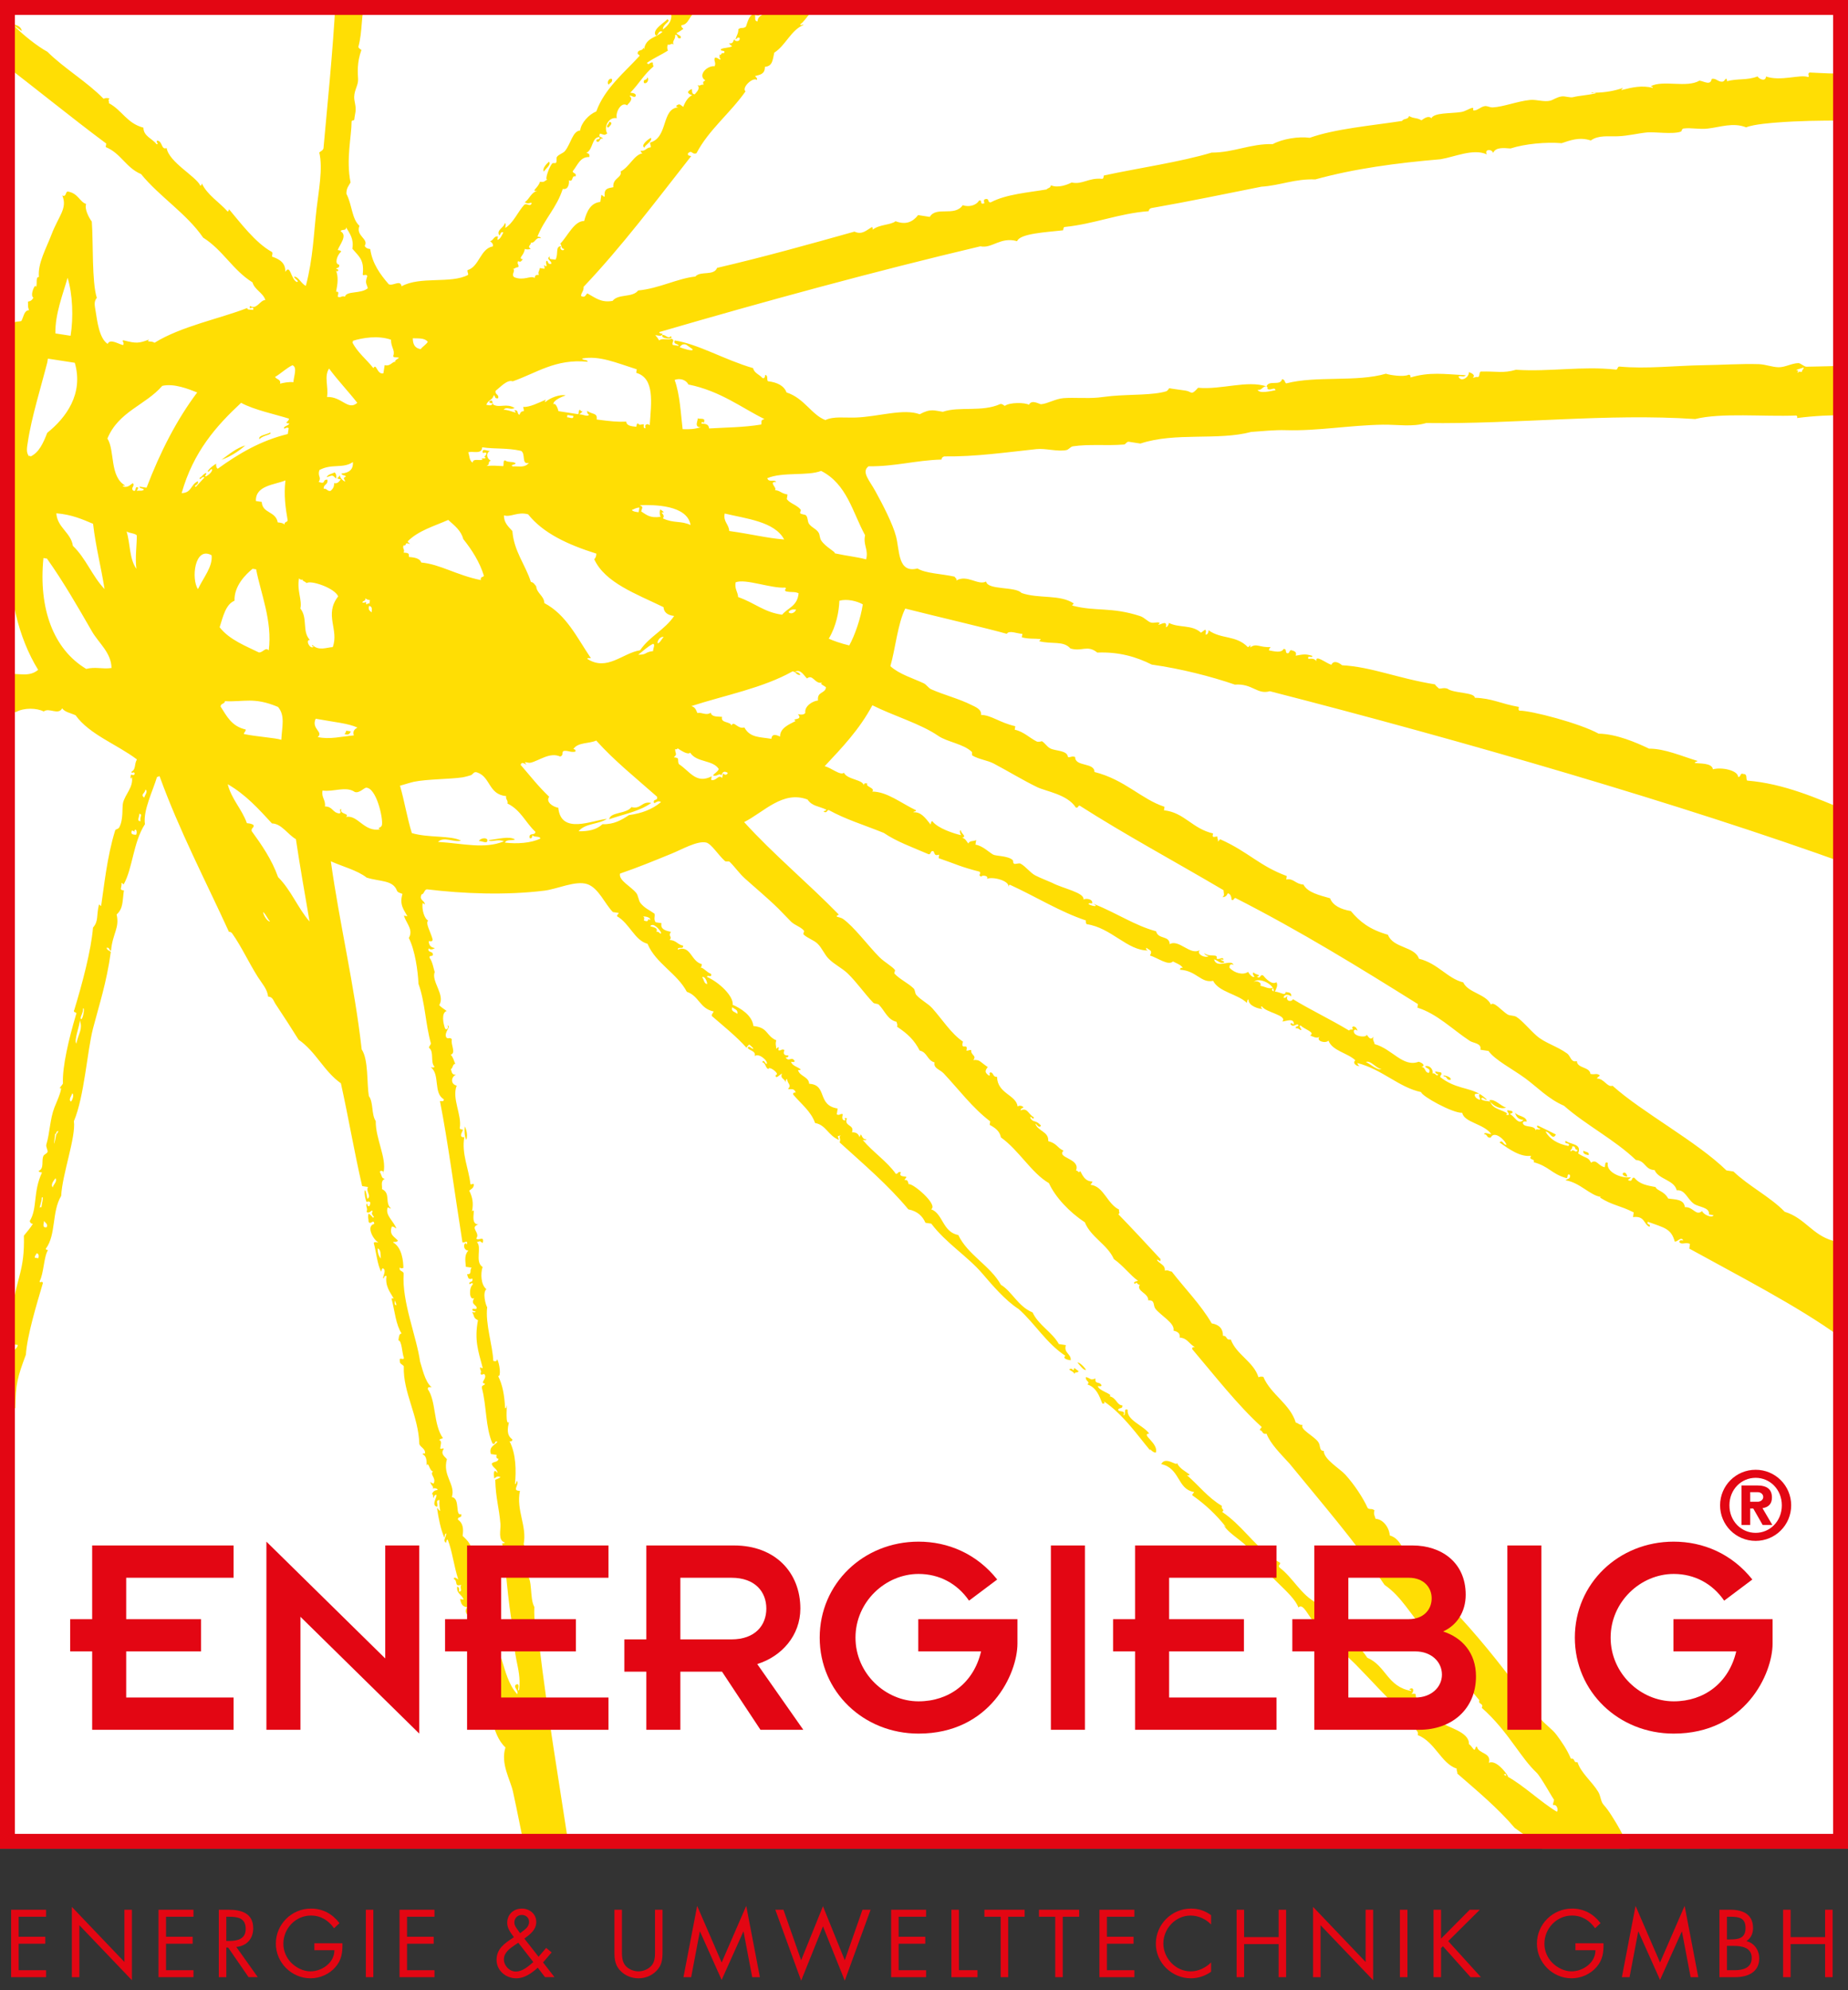 <?xml version="1.0" encoding="utf-8"?>
<!-- Generator: Adobe Illustrator 16.0.0, SVG Export Plug-In . SVG Version: 6.00 Build 0)  -->
<!DOCTYPE svg PUBLIC "-//W3C//DTD SVG 1.1//EN" "http://www.w3.org/Graphics/SVG/1.1/DTD/svg11.dtd">
<svg version="1.1" id="Ebene_1" xmlns="http://www.w3.org/2000/svg" xmlns:xlink="http://www.w3.org/1999/xlink" x="0px" y="0px"
	 width="346.124px" height="372.584px" viewBox="0 0 346.124 372.584" enable-background="new 0 0 346.124 372.584"
	 xml:space="preserve">
<rect x="0" y="0" width="346.124" height="372.584" fill="#333333" stroke="none"/>
<rect fill="#FFFFFF" width="346.124" height="346.13"/>
<path fill="#FFDE04" d="M304.783,220.3C303,220.058,304.505,218.707,304.783,220.3L304.783,220.3z"/>
<path fill="#FFDE04" d="M300.377,224.103c-0.18,0.012-0.365-0.003-0.54-0.017C299.985,224.045,300.198,224.103,300.377,224.103z"/>
<path fill="#FFDE04" d="M282.155,332.515c0.055,0.017,0.115,0.052,0.164,0.08C282.243,332.583,282.188,332.558,282.155,332.515z"/>
<path fill="#FFDE04" d="M296.561,215.439c0.349,0.259,1.178,0.172,0.986,0.828C296.997,216.156,296.435,216.052,296.561,215.439z"/>
<path fill="#FFDE04" d="M282.094,207.366c-1.052,0.383-2.354-0.312-2.938-1.049c-0.011-0.028-0.016-0.047-0.021-0.079
	c-0.017-0.003-0.038-0.006-0.049-0.009c-0.055-0.084-0.104-0.163-0.137-0.245C279.996,205.682,281.027,207.055,282.094,207.366z"/>
<path fill="#FFDE04" d="M279.134,206.238c0.006,0.032,0.011,0.051,0.021,0.079c-0.016-0.028-0.038-0.063-0.07-0.088
	C279.096,206.232,279.118,206.235,279.134,206.238z"/>
<path fill="#FFDE04" d="M270.444,201.531c-0.578-0.415,1.559,0.006,1.242,0.641C270.835,202.282,271.152,201.541,270.444,201.531z"
	/>
<path fill="#FFDE04" d="M298.578,17.34c0.153-0.066,0.268-0.143,0.284,0.01C298.769,17.35,298.676,17.356,298.578,17.34z"/>
<path fill="#FFDE04" d="M297.989,17.337c0.197,0.01,0.394,0.016,0.589,0.003C298.415,17.437,298.202,17.51,297.989,17.337z"/>
<path fill="#FFDE04" d="M238.036,290.751c0.588,0.036,0.931,0.224,0.773,0.791c-0.251,0.055-0.461,0.082-0.604,0.038
	c-0.048-0.035-0.108-0.07-0.156-0.117C237.964,291.338,237.958,291.114,238.036,290.751z"/>
<path fill="#FFDE04" d="M238.048,291.463c0.048,0.047,0.108,0.082,0.156,0.117C238.134,291.572,238.073,291.522,238.048,291.463z"/>
<path fill="#FFDE04" d="M238.455,184.921c-0.022,0.015-0.035,0.044-0.045,0.06c-0.01-0.01-0.018-0.026-0.025-0.039
	C238.403,184.936,238.434,184.927,238.455,184.921z"/>
<path fill="#FFDE04" d="M215.243,268.391c-1.666,0.123,1.786,1.819,1.245,3.547c-0.606,0.125-1.331-1.071-1.062-0.388
	c-2.289-2.717-5.066-6.779-8.678-9.189c0.204,0.31,0.123,0.485-0.283,0.405c-0.585-1.438-1.076-2.974-2.815-3.579
	c0.696-0.494-0.483-0.624-0.234-1.381c1.049,0.342,0.76,0.642,1.753,0.274c-0.123,1.205,0.779,0.452,1.146,1.298
	c-0.076,0.254-0.434,0.13-0.691,0.117c0.085,0.899,3.084,1.575,2.173,1.902c1.395,0.348,1.317,1.655,2.428,1.724
	c0.083,0.73-0.637,0.371-0.797,0.779c0.015,0.57,1.57,0.016,0.962,1.045c0.616,0.134-0.043-1.479,0.825-0.994
	C210.957,265.88,214.118,266.839,215.243,268.391z"/>
<path fill="#FFDE04" d="M203.401,256.458c-0.389,0.213-1.213-0.915-1.587-1.368C202.096,254.961,203.135,255.94,203.401,256.458z"/>
<path fill="#FFDE04" d="M202.018,256.697c-0.094,0.411-0.746,0.044-0.758,0.551c-0.155-0.405-0.616-0.574-0.995-0.825
	c0.094-0.271,0.702-0.186,0.659,0.102c0.218,0.029,0.211-0.238,0.283-0.407C201.514,256.292,201.714,256.531,202.018,256.697z"/>
<path fill="#FFDE04" d="M202.91,168.433c-0.014,0.069-0.043,0.147-0.081,0.219C202.805,168.563,202.835,168.484,202.91,168.433z"/>
<path fill="#FFDE04" d="M118.268,151.102c1.775,0.48,1.974-1.196,3.708-0.771c-2.204,1.581-5.195,2.116-7.872,3.043
	C114.269,152.004,117.387,152.392,118.268,151.102z"/>
<path fill="#FFDE04" d="M134.671,10.055c0.044,0.029,0.078,0.067,0.084,0.121C134.733,10.139,134.705,10.1,134.671,10.055z"/>
<path fill="#FFDE04" d="M125.605,62.949c0.909,0.644-1.997,0.564-1.534-0.233C124.674,62.614,125.173,63.557,125.605,62.949z"/>
<path fill="#FFDE04" d="M121.919,25.806c0.362,0.668-1.3,1.418-1.181,1.844C119.847,27.256,121.428,26.028,121.919,25.806z"/>
<path fill="#FFDE04" d="M81.07,278.701c-0.008,0.044-0.016,0.09-0.029,0.134C81.02,278.78,81.036,278.733,81.07,278.701z"/>
<path fill="#FFDE04" d="M121.2,14.476c0.48,0.257,0.008,1.402-0.607,1.035C120.4,14.638,121.261,15.18,121.2,14.476z"/>
<path fill="#FFDE04" d="M87.046,210.892c0.007-0.047,0.723,1.339,0.291,2.514C86.997,212.75,86.964,211.863,87.046,210.892z"/>
<path fill="#FFDE04" d="M114.079,22.806c0.981,0.119-0.007,0.916-0.167,1.093C113.301,23.617,114.152,23.217,114.079,22.806z"/>
<path fill="#FFDE04" d="M114.644,14.814c0.083,0.736-0.456,0.639-0.608,1.032C113.561,15.591,114.032,14.46,114.644,14.814z"/>
<path fill="#FFDE04" d="M91.295,157.259c0.042,0.863-1.077,0.124-1.602,0.201C89.85,157.048,91.018,156.642,91.295,157.259z"/>
<path fill="#FFDE04" d="M73.746,243.102c0.125,0.076,0.174,0.197,0.177,0.353C73.865,243.343,73.799,243.216,73.746,243.102z"/>
<path fill="#FFDE04" d="M102.838,30.267c0.449,0.635-0.713,1.32-0.966,1.868C101.481,31.59,102.417,30.597,102.838,30.267z"/>
<path fill="#FFDE04" d="M71.846,219.436c0.045,0.09,0.029,0.191-0.073,0.311C71.805,219.646,71.831,219.545,71.846,219.436z"/>
<path fill="#FFDE04" d="M89.837,86.81c0.396,0.036,0.422,0.349,0.843,0.36c-0.376,0.114-0.439,0.638-0.98,0.52
	C89.748,87.393,89.794,87.101,89.837,86.81z"/>
<path fill="#FFDE04" d="M96.146,50.315c0.02,0.012,0.027,0.034,0.033,0.044C95.93,50.521,95.85,50.599,96.146,50.315z"/>
<path fill="#FFDE04" d="M64.841,136.798c0.293,0.048,0.583,0.092,0.876,0.134c-0.195,0.43-0.464,0.771-1.195,0.487
	C64.666,137.264,64.803,137.098,64.841,136.798z"/>
<path fill="#FFDE04" d="M62.663,88.448c0.3,0.242,0.389,0.625,0.269,1.161c-0.756-0.854-0.698-0.567-1.753-0.268
	C61.459,88.751,62.152,88.736,62.663,88.448z"/>
<path fill="#FFDE04" d="M50.583,80.978c0.485,0.43-1.374,0.472-1.991,1.259C48.254,81.501,50.03,81.376,50.583,80.978z"/>
<path fill="#FFDE04" d="M45.942,83.391c-1.307,1.156-2.756,2.075-4.449,2.686C42.889,85.067,44.191,83.922,45.942,83.391z"/>
<g>
	<path fill="#E30613" d="M328.824,275.17c3.685,0,6.657,2.973,6.657,6.658c0,3.687-2.973,6.657-6.657,6.657
		c-3.687,0-6.658-2.971-6.658-6.657C322.166,278.143,325.137,275.17,328.824,275.17z M328.824,286.98
		c2.665,0,4.906-2.158,4.906-5.152c0-2.993-2.241-5.151-4.906-5.151c-2.667,0-4.908,2.158-4.908,5.151
		C323.916,284.822,326.157,286.98,328.824,286.98z M327.803,285.515h-1.628v-7.41h2.894c1.932,0,2.808,0.752,2.808,2.257
		c0,1.08-0.528,1.816-1.771,1.995l1.853,3.158h-1.811l-1.771-3.098h-0.572V285.515z M327.803,281.158h1.406
		c0.529,0,1.039-0.35,1.039-0.896c0-0.551-0.51-0.899-1.039-0.899h-1.406V281.158z"/>
</g>
<g>
	<path fill="#E30613" d="M2.085,357.541h6.546v1.31H3.492v3.745h4.989v1.31H3.492v4.956h5.139v1.303H2.085V357.541z"/>
	<path fill="#E30613" d="M13.459,357.008l9.843,10.311v-9.777h1.406v13.195l-9.844-10.299v9.727h-1.405V357.008z"/>
</g>
<g>
	<path fill="#E30613" d="M29.69,357.541h6.546v1.31h-5.139v3.745h4.989v1.31h-4.989v4.956h5.139v1.303H29.69V357.541z"/>
</g>
<g>
	<path fill="#E30613" d="M42.386,370.164h-1.407v-12.623h1.826c2.394,0,4.621,0.638,4.621,3.484c0,1.94-1.223,3.316-3.166,3.479
		l4.019,5.659h-1.724l-3.817-5.539h-0.352V370.164z M42.386,363.387h0.435c1.591,0,3.198-0.3,3.198-2.264
		c0-2.071-1.524-2.272-3.214-2.272h-0.419V363.387z"/>
	<path fill="#E30613" d="M64.138,363.822c0.033,1.708-0.151,3.114-1.305,4.449c-1.156,1.342-2.913,2.11-4.672,2.11
		c-3.549,0-6.495-2.944-6.495-6.493c0-3.616,2.945-6.564,6.58-6.564c2.209,0,4,0.987,5.339,2.731l-1.02,0.953
		c-1.056-1.488-2.479-2.377-4.336-2.377c-2.879,0-5.156,2.427-5.156,5.273c0,1.341,0.536,2.61,1.472,3.565
		c0.921,0.922,2.26,1.607,3.584,1.607c2.192,0,4.502-1.607,4.502-3.952h-3.75v-1.304H64.138z"/>
	<path fill="#E30613" d="M69.924,370.164h-1.407v-12.623h1.407V370.164z"/>
</g>
<g>
	<path fill="#E30613" d="M74.831,357.541h6.546v1.31h-5.139v3.745h4.989v1.31h-4.989v4.956h5.139v1.303h-6.546V357.541z"/>
</g>
<g>
	<path fill="#E30613" d="M100.723,368.393c-1.122,1.004-2.462,1.989-4.035,1.989c-1.924,0-3.683-1.438-3.683-3.445
		c0-2.11,1.524-3.114,3.098-4.155l0.151-0.098c-0.57-0.786-1.257-1.641-1.257-2.677c0-1.593,1.189-2.683,2.763-2.683
		c1.423,0,2.679,1.008,2.679,2.479c0,1.505-1.139,2.329-2.228,3.146l2.662,3.396l1.423-1.657l1.021,0.841l-1.606,1.875l2.142,2.759
		h-1.774L100.723,368.393z M96.47,364.122c-0.954,0.654-2.092,1.424-2.092,2.71c0,1.188,1.037,2.28,2.226,2.28
		c1.273,0,2.377-0.987,3.283-1.778l-2.813-3.614L96.47,364.122z M97.526,361.844c0.719-0.551,1.573-1.036,1.573-2.04
		c0-0.774-0.636-1.291-1.374-1.291c-0.77,0-1.388,0.605-1.388,1.39c0,0.638,0.418,1.106,0.77,1.609l0.301,0.418L97.526,361.844z"/>
	<path fill="#E30613" d="M116.487,365.06c0,0.939-0.033,2.008,0.553,2.814c0.552,0.769,1.624,1.204,2.543,1.204
		c0.905,0,1.893-0.418,2.479-1.122c0.669-0.803,0.619-1.909,0.619-2.896v-7.519h1.407v7.901c0,1.373-0.101,2.464-1.104,3.501
		c-0.872,0.938-2.126,1.438-3.4,1.438c-1.188,0-2.41-0.452-3.263-1.287c-1.106-1.057-1.24-2.213-1.24-3.652v-7.901h1.406V365.06z"/>
	<path fill="#E30613" d="M130.575,356.821l4.587,10.6l4.604-10.6l2.561,13.343h-1.439l-1.624-8.538h-0.035l-4.067,9.056
		l-4.051-9.056h-0.035l-1.623,8.538h-1.44L130.575,356.821z"/>
	<path fill="#E30613" d="M150.053,367.001l4.086-10.113l4.084,10.113l3.315-9.46h1.522l-4.837,13.277l-4.084-10.164l-4.086,10.164
		l-4.838-13.277h1.523L150.053,367.001z"/>
</g>
<g>
	<path fill="#E30613" d="M166.906,357.541h6.546v1.31h-5.139v3.745h4.989v1.31h-4.989v4.956h5.139v1.303h-6.546V357.541z"/>
</g>
<g>
	<path fill="#E30613" d="M179.602,368.861h3.481v1.303h-4.888v-12.623h1.407V368.861z"/>
	<path fill="#E30613" d="M188.83,370.164h-1.406v-11.313h-3.047v-1.31h7.533v1.31h-3.08V370.164z"/>
	<path fill="#E30613" d="M199.048,370.164h-1.406v-11.313h-3.046v-1.31h7.532v1.31h-3.08V370.164z"/>
</g>
<g>
	<path fill="#E30613" d="M205.917,357.541h6.546v1.31h-5.14v3.745h4.989v1.31h-4.989v4.956h5.14v1.303h-6.546V357.541z"/>
</g>
<g>
	<path fill="#E30613" d="M226.833,360.307c-1.004-1.042-2.394-1.675-3.851-1.675c-2.812,0-5.089,2.443-5.089,5.224
		c0,2.775,2.293,5.223,5.123,5.223c1.423,0,2.812-0.67,3.816-1.673v1.739c-1.088,0.785-2.428,1.237-3.767,1.237
		c-3.565,0-6.58-2.895-6.58-6.477c0-3.616,2.964-6.581,6.58-6.581c1.406,0,2.645,0.402,3.767,1.242V360.307z"/>
	<path fill="#E30613" d="M239.48,362.666v-5.125h1.405v12.623h-1.405v-6.194h-6.463v6.194h-1.406v-12.623h1.406v5.125H239.48z"/>
	<path fill="#E30613" d="M245.933,357.008l9.843,10.311v-9.777h1.406v13.195l-9.844-10.299v9.727h-1.405V357.008z"/>
	<path fill="#E30613" d="M263.606,370.164h-1.407v-12.623h1.407V370.164z"/>
	<path fill="#E30613" d="M275.274,357.541h1.892l-5.924,5.878l6.126,6.745h-1.941l-5.174-5.79l-0.349,0.348v5.442h-1.407v-12.623
		h1.407v5.409L275.274,357.541z"/>
</g>
<g>
	<path fill="#E30613" d="M300.331,363.822c0.033,1.708-0.149,3.114-1.306,4.449c-1.156,1.342-2.912,2.11-4.673,2.11
		c-3.547,0-6.494-2.944-6.494-6.493c0-3.616,2.947-6.564,6.582-6.564c2.208,0,3.999,0.987,5.338,2.731l-1.02,0.953
		c-1.059-1.488-2.481-2.377-4.338-2.377c-2.879,0-5.155,2.427-5.155,5.273c0,1.341,0.534,2.61,1.473,3.565
		c0.921,0.922,2.26,1.607,3.582,1.607c2.191,0,4.504-1.607,4.504-3.952h-3.752v-1.304H300.331z"/>
</g>
<g>
	<path fill="#E30613" d="M306.332,356.821l4.588,10.6l4.604-10.6l2.56,13.343h-1.438l-1.622-8.538h-0.035l-4.068,9.056l-4.052-9.056
		h-0.035l-1.622,8.538h-1.439L306.332,356.821z"/>
	<path fill="#E30613" d="M322.045,357.541h2.074c2.294,0,4.218,0.841,4.218,3.419c0,1.021-0.381,1.893-1.237,2.459
		c1.507,0.365,2.394,1.724,2.394,3.228c0,2.515-2.025,3.518-4.521,3.518h-2.928V357.541z M323.453,363.103h0.533
		c1.593,0,2.948-0.185,2.948-2.143c0-1.908-1.208-2.109-2.932-2.109h-0.55V363.103z M323.453,368.861h1.406
		c1.571,0,3.229-0.388,3.229-2.312c0-1.958-1.877-2.241-3.413-2.241h-1.222V368.861z"/>
</g>
<g>
	<path fill="#E30613" d="M341.837,362.666v-5.125h1.408v12.623h-1.408v-6.194h-6.461v6.194h-1.406v-12.623h1.406v5.125H341.837z"/>
</g>
<path fill="#FFDE04" d="M279.647,28.639c0.496-1.099,1.893-0.946,3.271-0.842c2.742-0.883,6.614-1.227,9.574-0.99
	c1.506-0.488,3.262-1.23,5.458-0.507c1.445-1.033,3.212-0.717,5.061-0.787c1.832-0.058,3.724-0.545,5.495-0.723
	c1.374-0.128,4.771,0.394,6.304-0.141c0.229-0.085,0.137-0.545,0.539-0.592c1.412-0.179,2.935,0.202,4.487,0.016
	c2.291-0.247,4.761-1.208,7.209-0.23c1.511-0.62,5.131-0.848,5.747-0.904c4.045-0.316,8.343-0.377,12.175-0.361
	c0.376,0.003,0.767-0.129,1.156-0.262v-8.55c-2.276,0.069-4.768-0.067-7.164-0.194c-0.59,0.213,0.12,0.857-0.354,0.837
	c-1.479-0.516-5.093,0.864-7.841-0.086c-0.065,1.074-1.374,0.434-1.57-0.015c-2.066,0.783-3.653,0.333-5.747,0.902
	c0.055-0.013,0-0.476-0.152-0.473c-0.224,0.021-0.268,0.542-0.759,0.558c-0.774,0.038-1.15-0.708-1.935-0.523
	c-0.229,1.297-1.386,0.463-2.296,0.322c-2.366,1.419-6.788-0.178-9.139,1.052c0.164,0.083,0.431,0.076,0.404,0.283
	c-2.148-0.447-3.637-0.137-5.9,0.439c0.045-0.219,0.229-0.225,0.288-0.41c-1.396,0.523-3.336,0.87-5.097,0.892
	c0.005,0.028,0.011,0.063,0.011,0.122c-1.739,0.398-3.075,0.426-4.149,0.701c-0.677,0.191-1.506-0.214-2.23-0.119
	c-0.942,0.135-1.63,0.679-2.137,0.795c-1.184,0.29-2.558-0.255-3.801-0.133c-2.322,0.235-4.956,1.284-6.94,1.391
	c-0.557,0.039-1.074-0.319-1.533-0.235c-0.822,0.134-1.434,0.924-2.142,0.793c-0.094-0.019,0.125-0.517-0.153-0.478
	c-0.567,0.088-1.303,0.666-2.143,0.791c-2.034,0.306-5.021,0.085-5.557,1.162c-0.523-0.581-1.406,0.058-1.858,0.387
	c-0.922-0.562-1.396-0.259-2.34-0.81c-0.119,0.726-1.009,0.393-1.271,0.924c-5.927,0.908-12.522,1.465-17.311,3.158
	c-2.082-0.292-5.125,0.207-6.911,1.177c-4.275-0.087-7.262,1.59-11.461,1.596c-5.883,1.763-13.472,2.843-20.182,4.283
	c-0.075,0.261-0.06,0.626-0.322,0.626c-2.598-0.243-3.679,1.14-5.715,0.685c-0.702,0.376-2.562,1.121-3.894,0.52
	c-0.048,0.56-0.575,0.469-0.791,0.777c-3.342,0.576-7.581,0.883-10.471,2.421c-0.7,0.058-0.147-0.791-1.029-0.605
	c-0.582,0.21,0.124,0.855-0.352,0.834c-0.755,0.166-0.059-0.723-0.81-0.564c-0.587,1.002-2.025,1.234-3.056,0.869
	c-1.534,2.223-4.95,0.12-6.167,2.189c-0.73-0.112-1.458-0.229-2.189-0.338c-1.005,1.304-2.33,1.876-4.215,1.148
	c-0.958,0.748-3.026,0.57-4.282,1.579c-0.021-0.167,0.056-0.433-0.154-0.478c-1.041,0.578-1.833,1.511-3.269,0.845
	c-8.784,2.461-16.999,4.758-25.728,6.789c-0.607,1.564-3.135,0.507-4.065,1.622c-3.245,0.316-6.873,2.26-10.719,2.606
	c-1.056,1.399-3.729,0.575-4.787,1.951c-2.167,0.39-3.241-0.599-4.722-1.398c-0.361,0.216-0.36,0.921-1.195,0.48
	c0.059-0.707,0.53-0.858,0.486-1.715c7.169-7.55,13.585-16.114,20.16-24.482c-0.342-0.068-0.762-0.078-0.591-0.54
	c0.798-0.673,0.653,0.319,1.565,0.022c2.325-4.427,6.209-7.377,9.193-11.589c-0.794-0.66,1.333-2.737,2.128-2.144
	c0.133-0.419-0.224-0.476-0.337-0.725c0.854-0.251,1.854-0.302,1.84-1.733c1.491-0.109,1.45-1.393,1.754-2.648
	c2.129-1.336,3.113-4.242,5.515-5.205c-0.363-0.147-0.607,0.238-0.658-0.1c1.23-0.806,2.073-3.253,3.576-2.81
	c-0.139-0.607,0.056-1.18,0.402-1.703h-11.079c-0.022,0.013-0.042,0.032-0.062,0.045c0.359,0.958-0.731,0.974-0.589,2.373
	c-1.64,0.019-1.842,0.798-2.413,2.538c-0.657,0.456-0.758,0.019-1.417,0.458c0.022,0.905-0.402,1.218-0.523,1.932
	c0.25-0.098,0.308-0.463,0.725-0.332c0.298,0.791-0.924,0.796-0.94,0.303c-0.253,0.099-0.119,0.927-1.012,0.741
	c0.127,0.235,0.345,0.401,0.588,0.538c-0.563,0.382-1.523,0.227-2.109,0.575c-0.163,0.516,1.012,0.037,0.556,0.758
	c-0.641-0.218-0.448,0.621-0.827,0.203c0.102,0.252-0.116,0.744,0.218,0.823c-0.102,0.485-0.504-0.363-1.096-0.166
	c-0.214,0.673,0.277,0.833-0.018,1.565c-1.461-0.15-3.248,1.737-1.753,2.649c-0.47,0.369-0.427,0.104-0.354,0.842
	c-0.518-0.173-0.536,0.328-1.127,0.044c0.589,0.592-0.043,1.181-0.491,1.724c-0.587-0.015-0.499-0.542-0.521-0.979
	c-0.332,0.083-0.587,0.272-0.763,0.558c0.098,0.322,0.404,0.48,0.811,0.57c-0.805,0.408-1.309,1.224-1.688,2.211
	c-0.591-0.398-0.647-0.713-1.313-0.206c-0.023,0.222,0.249,0.222,0.405,0.286c-3.229,0.21-1.858,5.613-5.281,6.59
	c-0.089,0.383,0.202,0.51,0.083,0.913c-0.791-0.022-0.968,0.807-1.889,0.599c0.07,0.222,0.132,0.429,0.373,0.507
	c-1.595,0.26-2.432,2.545-4.115,3.4c0.371,1.162-1.542,1.202-1.353,2.942c-1.033,0.201-1.799,0.22-1.621,1.769
	c-0.362,0.006-0.342-0.269-0.623-0.326c-0.064,0.435-0.134,0.883-0.201,1.316c-1.748,0.179-2.529,1.673-3.022,3.573
	c-1.865-0.029-3.064,2.792-4.468,4.239c0.288,0.312,0.115,0.955,0.741,1.009c-0.174,0.54-1.031,0.02-0.588-0.535
	c-1.16,0.009-0.443,1.469-1.06,2.533c-0.401-0.156-1.365,0.093-1.031-0.611c-0.918,0.453,0.44,0.837,0.233,1.383
	c-0.724,0.14-0.476-0.417-0.81-0.576c-0.517,0.219,0.497,1.522-0.572,0.805c0.092,0.202,0.174,0.398,0.121,0.692
	c-0.295-0.047-0.588-0.09-0.879-0.131c-0.146,0.815-0.345,0.589-0.203,1.313c-0.47-0.112-0.717,0.072-0.756,0.554
	c-0.701-0.57-1.996,0.573-3.791-0.14c-0.688-0.485,0.178-1.039-0.173-1.559c-0.25,0.162-0.329,0.239-0.033-0.044
	c0.02,0.012,0.027,0.034,0.033,0.044c0.233-0.14,0.623-0.348,0.913-0.344c0.171-0.507-0.33-0.534-0.05-1.125
	c0.651,0.36,0.59-0.256,0.946-0.3c-1.124-0.259,0.171-0.649,0.302-1.979c0.499,0.157,0.847,0.093,1.13-0.051
	c-0.879-0.423,0.331-0.873-0.051-1.121c0.947,0.15,0.872-1.115,1.92-0.826c0.006-0.265-0.375-0.249-0.62-0.322
	c1.324-3.318,3.59-5.357,4.736-8.918c1.053,0.232,1.245-1.017,1.15-1.612c0.902,0.434,0.434-1.002,1.229-0.711
	c0.306-0.676-0.494-0.535-0.518-0.984c0.903-1.062,1.364-2.732,3.103-2.655c0.116-0.469-0.068-0.725-0.556-0.763
	c1.351-0.707,0.985-2.983,2.481-2.98c0.163,0.758-0.732,0.065-0.577,0.81c0.787,0.371,0.475-0.768,1.198-0.491
	c-0.018-0.427-1.002-0.166-0.522-0.974c0.832,0.229,0.747,0.372,1.347-0.01c-0.719-1.218,0.247-3.159,1.791-2.871
	c-0.305-1.09,0.838-3.19,1.936-2.396c0.04-0.23,1.313-1.074,0.494-1.719c0.091-0.411,0.77,0.473,1.128-0.038
	c0.048-0.491-0.477-0.56-1.029-0.617c1.745-1.817,2.491-3.344,4.354-4.934c-0.091-0.197-0.167-0.389-0.117-0.695
	c-0.667-0.213-0.693,0.67-1.13,0.048c1.223-0.886,2.665-1.49,3.945-2.306c-0.143-0.279-0.192-0.625-0.047-1.128
	c0.519,0.183,0.537-0.317,1.13-0.044c-0.41-0.551,0.354-0.864,0.267-1.765c0.702-0.054,0.151,0.808,1.032,0.611
	c0.188-0.657-0.738-0.485-0.744-1.007c0.498-0.119,0.809-0.492,1.234-0.708c-0.1-0.239-0.471-0.309-0.334-0.725
	c1.558-0.079,1.463-2.418,3.064-2.446c0.192-1.158,0.86-1.66,1.488-2.219h-4.287c-0.486,0.516-1.047,1.025-1.801,1.514
	c-0.367,0.501,0.505,1.017-0.17,1.095c0.012-0.275,0.016-0.528-0.37-0.507c0.578,1.465-0.384,2.664-1.422,3.371
	c-0.033-1.077,1.843-1.631,0.745-1.902c0.292,0.191-3.05,1.913-2.041,3.05c0.558-0.039,0.375-1.083,1.233-0.71
	c-1.146,1.124-3.138,1.067-3.457,3.313c0-0.134-0.029-0.238-0.153-0.284c-0.126,0.627-0.987,0.246-1.047,0.962
	c-0.043,0.288,0.35,0.256,0.374,0.504c-2.777,3.069-6.539,6.052-8.119,10.415c-1.397,0.566-2.864,2.156-3.018,3.568
	c-1.417,0.107-1.709,2.396-2.834,3.828c-0.35,0.447-1.18,0.627-1.517,1.115c-0.184,0.281,0.027,0.832-0.173,1.096
	c-0.105,0.144-0.569-0.003-0.689,0.117c-0.604,0.61-1.529,3.309-0.912,2.993c-0.717,0.412-0.513,0.545-1.415,0.453
	c-0.323,1.192-1.823,1.827-0.492,1.724c-1.14,0.204-1.466,1.534-2.341,2.104c0.769,0.516,1.036-0.117,1.313,0.201
	c-0.404,0.75-0.731-0.032-1.383,0.241c-1.261,1.368-2.032,3.407-3.59,4.377c0.016-0.338,0.205-0.795-0.089-0.913
	c-0.134,0.896-1.65,1.272-1.026,2.311c0.267-0.166,0.197-0.788,0.756-0.551c-0.307,0.545-0.523,1.223-1.114,1.393
	c0.034-0.221,0.07-0.434,0.101-0.654c-0.792-0.114-0.841,0.8-1.479,0.889c0.286,0.243,0.641,0.441,0.52,0.979
	c-2.354,0.412-2.533,3.806-4.724,4.433c-0.109,0.415,0.173,0.518,0.085,0.908c-3.261,1.703-8.927,0.188-12.444,2.123
	c-0.245-1.308-1.577,0.006-2.407-0.376c-1.603-1.862-3.074-3.841-3.469-6.592c-0.546-0.05-0.887-0.254-1.033-0.611
	c0.816-1.308-1.741-1.827-0.991-3.743c-1.449-1.319-1.361-3.932-2.438-5.991c-0.019-1.082,0.438-1.504,0.776-2.117
	c-0.875-4.308,0.191-8.662,0.194-11.407c-0.003-0.3,0.487-0.137,0.503-0.376c0.08-0.726,0.203-1.159,0.239-1.527
	c0.12-1.083-0.277-1.844-0.253-2.734c0.035-1.306,0.767-2.179,0.729-3.261c-0.049-1.219-0.259-3.09,0.625-5.513
	c-0.239-0.141-0.457-0.3-0.587-0.54c0.819-2.874,0.477-6.033,1.318-8.771h-5.57c-0.475,9.421-1.679,21.038-2.269,27.734
	c-0.131,0.439-0.525,0.517-0.789,0.777c0.715,2.943-0.133,7.322-0.497,10.468c-0.563,4.859-0.647,9.264-2.015,14.495
	c-0.854-0.348-1.485-1.875-2.206-1.69c0.014,0.332,1.111,0.842,0.518,0.979c-1.174-0.542-1.175-3.448-2.173-1.9
	c0.104-1.625-1.017-2.372-2.475-2.858c0.014-0.338,0.207-0.782-0.084-0.906c-3.029-1.677-5.882-5.491-7.97-7.961
	c-0.067,0.16-0.067,0.437-0.282,0.404c-1.567-1.759-3.774-3.062-4.805-5.227c-0.072,0.16-0.076,0.434-0.285,0.398
	c-0.832-1.751-5.865-4.379-6.317-7.03c-0.989,0.36-0.745-1.049-1.584-1.371c-0.779-0.087,0.355,0.81-0.32,0.625
	c-0.782-1.045-2.43-1.459-2.441-3.073c-3.11-0.818-3.998-3.276-6.468-4.586c0.106-0.59-0.301-0.494,0.132-0.874
	c-0.501-0.15-0.843-0.093-1.13,0.045c-3.133-3.203-7.325-5.635-10.528-8.8C6.948,8.64,4.243,6.481,2.469,4.672
	c0.548,0.385,1.076,0.767,1.614,1.143C3.924,4.79,2.768,4.496,1.809,4.561c0.039-0.296,0.177-0.455,0.326-0.615
	C1.398,3.634,0.698,3.272,0,2.903v8.566c6.71,5.084,13.132,10.375,19.9,15.409c-0.033,0.217-0.067,0.435-0.102,0.654
	c2.893,1.189,3.761,3.86,6.623,5.062c3.484,4.261,8.518,7.372,11.625,11.895c3.712,2.332,5.523,6.055,9.247,8.381
	c0.4,1.399,1.964,1.929,2.408,3.29c-1.014,0.039-1.619,1.898-2.862,1.121c-0.39,1.001,0.886-0.299,0.549,0.766
	c-0.296-0.172-1.167,0.08-1.059-0.389c-5.142,2.005-12.393,3.419-17.381,6.511c-0.644-0.437-1.628-0.006-1.027-0.608
	c-1.849,0.711-2.375,0.777-4.738,0.166c-0.577-0.028,0.243,0.425-0.137,0.88c-0.955-0.227-2.427-1.25-2.882-0.221
	c-1.615-1.046-1.974-4.465-2.225-5.957c-0.221-1.33-0.385-1.95,0.192-2.661c-0.954-3.083-0.641-10.324-0.937-14.278
	c-0.6-0.826-1.404-2.41-1.057-3.303c-1.226-0.379-1.47-2.007-3.458-2.332c-0.467,0.072-0.234,1.107-1.01,0.742
	c1.012,2.418-0.693,3.817-2.025,7.317c-0.977,2.569-2.616,5.422-2.354,7.942c-0.658-0.012-0.278,1.151-0.521,1.938
	c-0.075-1.099-1.252,1.504-0.526,1.932c-0.196,0.439-0.534,0.688-1.01,0.739c0.075,0.935-0.082,0.835,0.204,1.609
	c-0.946,0.035-1.007,1.275-1.434,2.02c-0.608,0.234-1.68-0.167-1.519,1.106C1.36,61.169,0.646,60.66,0,60.408v4.973
	c0.906,0.191,1.802,0.385,2.65,0.56c-0.28,1.33-1.065,3.244-1.286,5.409c0.05,0.342,0.297-0.035,0.657,0.1
	C1.52,72.573,0.665,74.301,0,76.829v31.883c0.502-2.173,1.017-4.341,1.549-6.595c0.187,0.131,0.365,0.25,0.371,0.502
	c-0.517,8.489,1.513,16.773,5.226,22.794c-2.194,1.838-4.774-0.104-7.146,1.352v6.094c0.969,0.076,2.082,0.528,3.011,0.442
	c1.55-0.854,3.923-0.742,5.177-0.099c1.021-0.785,2.724,0.766,3.457-0.59c0.47,0.698,1.619,0.898,2.499,1.288
	c2.629,3.646,7.773,5.452,11.502,8.282c-0.543,0.932-0.142,1.837-1.032,2.306c0.055,0.525,0.391-0.21,0.627,0.318
	c-0.25,0.838-0.8-0.411-0.792,0.783c0.067,0.352,0.225,0.049,0.252-0.196c0.33,2.001-1.22,3.206-1.657,4.91
	c-0.218,0.902,0.104,3.095-0.71,4.6c-0.184,0.351-0.669,0.3-0.758,0.555c-1.539,4.897-2.091,10.598-2.639,14.174
	c-0.167-0.059-0.185-0.247-0.401-0.28c-0.53,2.192-0.032,3.049-1.117,4.313c-0.357,4.304-1.995,10.438-3.498,15.386
	c-0.373,0.672,0.686,0.287,0.304,0.943c-1.313,4.429-2.584,9.717-2.438,12.86c-0.097,0.277-1.021,1.165-0.349,0.845
	c0.046,0.707-0.91,2.807-1.237,3.623c-0.868,2.236-0.866,4.834-1.519,6.947c-0.137,0.422,0.32,1.096,0.229,1.381
	c-0.092,0.312-0.646,0.468-0.786,0.78c-0.402,0.893,0.203,2.35-0.878,2.776c-0.003,0.255,0.374,0.252,0.622,0.315
	c-1.718,3.591-0.837,6.756-2.296,9.07c0.058,0.29,0.21,0.51,0.587,0.545c-0.512,0.794-1.102,1.495-1.686,2.206
	c0.167,6.598-1.35,7.745-2.067,13.363c-0.197-0.169-0.15-0.536-0.588-0.536c-0.22,0.553-0.027,0.804,0.556,0.759
	c-0.074,0.245-0.431,0.127-0.691,0.114c-0.462,0.733,0.728,0.25,0.554,0.763c-0.153,0.574-0.441,0.987-0.858,1.211
	c-0.002,0.258,0.371,0.245,0.623,0.321c-1.015,0.357-0.375,3.203-1.774,4.214c0.05,0.957-0.066,1.843-0.226,2.725v3.528
	c0.082-0.143,0.163-0.284,0.227-0.427c0.466,0.312-0.131,1.394-0.091,2.012c-0.057-0.026-0.089-0.059-0.136-0.09v14.466
	c1.078-3.894,2.101-7.792,2.194-10.247c0.295,0.136,0.332,0.32,0.659,0.097c0.076-4.618,0.438-5.795,1.993-10.002
	c0.222-3.544,2.017-9.438,3.192-13.427c-0.23-0.52-0.571,0.201-0.622-0.315c0.778-1.402,0.785-4.649,1.569-5.816
	c-0.151-0.064-0.426-0.057-0.4-0.283c1.956-2.62,1.067-6.872,2.87-9.88c0.198-4.062,2.784-11,2.382-13.985
	c1.96-4.629,2.482-13.129,3.589-17.393c1.119-4.312,2.537-8.534,3.326-14.294c-0.258-0.268-0.777-0.328-0.774-0.797
	c0.626-0.061,0.371,0.504,0.811,0.576c0.29-3.253,1.648-4.268,1.048-6.789c1.269-1.156,1.063-2.424,1.366-4.506
	c-1.021-0.082-0.333-0.483-0.451-1.415c0.218,0.032,0.236,0.229,0.4,0.288c1.702-2.975,1.76-7.823,3.988-11.273
	c-0.372-2.569,1.464-6.177,2.265-8.849c0.217,0.03,0.288-0.134,0.472-0.149c3.692,10.186,8.58,19.492,12.996,29.146
	c0.356,0.006,0.5,0.157,0.621,0.326c1.691,2.373,3.141,5.524,4.8,8.139c0.771,1.212,1.796,2.289,1.904,3.655
	c0.926,0.068,1.007,0.804,1.364,1.336c1.428,2.14,3.254,4.962,4.349,6.737c3.276,2.257,4.701,5.88,7.933,8.172
	c1.455,6.565,2.442,12.561,3.979,19.24c0.366,0.061,0.734,0.108,1.094,0.172c-0.438,0.916,0.728,1.665-0.116,2.216
	c-0.586-3.413-0.75-0.51-0.101,0.663c0.053-0.284,0.652-0.181,0.657,0.102c-0.075,0.258-0.058,0.631-0.322,0.623
	c-0.292-0.043-0.144-0.415-0.367-0.512c-0.221,0.689,0.268,0.848-0.021,1.572c0.635,0.475,1.02-0.67,1.126-0.058
	c-0.469,0.649,0.68,1.028,0.055,1.132c-0.166-0.316-0.52-0.521-0.78-0.785c-0.235,0.689,0,1.042-0.017,1.568
	c0.365,0.673,0.945-0.655,1.063,0.386c-1.648,0.398-0.112,3.085,0.806,3.487c-0.331-0.014-0.793-0.198-0.906,0.093
	c0.47,1.617,0.661,4.124,1.411,5.37c0.077-0.245,0.061-0.629,0.321-0.623c0.846,0.349-0.399,2.137,0.165,1.823
	c0.069-0.261,0.146-0.51,0.507-0.376c-0.325,1.802,0.662,3.028,1.339,4.189c-0.091-0.032-0.221-0.04-0.413-0.008
	c0.625,2.448,0.814,4.94,1.896,6.579c-0.615-0.049-0.513,1.178-0.636,1.245c0.706,0.074,0.684,2.358,1.057,3.305
	c0.014,0.549-0.974-0.273-0.755,0.559c-0.091,0.58,0.522,0.663,0.738,1.014c-0.177,4.924,2.763,9.25,2.91,14.581
	c0.272,0.638,1.15,0.845,1.075,1.736c-0.172,0.026-0.427-0.054-0.47,0.153c0.936,0.411,0.695,1.613,0.791,2.136
	c0.287-0.953,0.515,1.07,1.179,1.08c-0.729,0.552,0.655,1.199,0.101,2.26c-0.303-0.035-0.472-0.178-0.624-0.318
	c0.16,0.829,0.606,0.653,0.483,1.278c0.201-0.183,1.022-0.006,0.848,0.273c-0.497,0.023-0.835,0.271-1.014,0.743
	c0.364,0.063,0.034,0.628,0.338,0.723c-0.102-0.385,0.585-0.883,0.503-0.373c-0.183,0.725-0.875,1.791,0.132,2.044
	c0.199-0.656-0.401-1.205,0.425-1.284c-0.063,0.943,0.041,1.318,0.136,2.04c-0.309-0.093-0.315-0.409-0.593-0.54
	c0.298,1.993,0.669,3.921,1.381,5.597c0.086-0.321,0.048-0.818,0.353-0.839c-0.051,0.878-0.716,1.26-0.049,1.782
	c0.075-0.248,0.055-0.624,0.322-0.618c0.835,2.065,1.144,4.929,1.982,7.483c-0.126-0.088-0.755-0.675-0.876-0.137
	c0.87,0.363,0.025,1.543,1.396,1.115c-0.309,0.739,0.394,1.219-0.42,1.281c0.14-0.484,0.071-0.831-0.305-0.949
	c-0.229,1.277,0.927,1.527,1.198,2.428c-0.221-0.028-0.44-0.063-0.657-0.094c0.213,1.02,0.444,1.394,1.333,1.545
	c-0.886,1.051,0.56,1.871,1.19,2.425c-0.508,0.029-1.177,0.271-1.53-0.232c0.22,0.631,0.231,1.396,0.351,2.072
	c0.209,0.583,0.73-0.287,0.846,0.356c-1.326,0.262,0.365,1.317,0.381,1.852c-0.265-0.079-0.391-0.405-0.47,0.156
	c0.478,2.184,1.536,4.06,1.783,5.88c0.081-0.158,0.078-0.425,0.288-0.403c0.143,0.441-0.774,0.641-0.135,0.875
	c0.343-0.774,0.548,0.061,0.84,0.357c-0.068,0.698-0.694,0.632-0.677,1.467c1.711,3.814,1.532,8.868,4.295,11.432
	c-0.961,3.056,0.906,5.988,1.415,8.293c0.836,3.817,1.485,7.234,2.204,10.679h8.32c-1.926-12.681-4.063-25.207-5.607-38.181
	c-0.632-2.133-1.026-4.423-0.92-7.101c-0.939-1.623-0.233-5.343-1.535-6.068c0.785-1.253,0.188-4.242-0.464-5.679
	c0.655-3.427-1.44-6.324-0.702-9.983c-1.661,0.009,0.048-1.237-0.606-1.887c-0.081,0.259-0.06,0.622-0.322,0.614
	c0.24-2.446,0.215-5.614-1.008-8.002c0.266,0.022,0.533,0.02,0.508-0.366c-1.17-0.833-0.85-2.188-0.623-3.238
	c-0.669,0.698-0.39-2.655-0.4-3.206c-0.08,0.265-0.059,0.631-0.322,0.625c-0.135-2.524-0.486-4.408-1.312-6.036
	c0.605,0.184,0.293-2.317-0.185-3.173c-0.03,0.398-0.294,0.482-0.723,0.338c-0.069-2.691-1.525-7.007-1.138-10.038
	c-0.306-0.482-0.902-2.751-0.15-3.395c-1.023-0.755-1.126-2.944-0.708-4.144c-1.516-0.946-0.072-3.773-1.073-4.656
	c0.89-0.218,0.308-0.309,1.092,0.166c0.368-1.53-0.824-0.291-1.211-0.857c0.847-1.084-1.352-2.027,0.406-2.63
	c-1.791,0.017-0.277-3.438-1.195-2.423c0.31-1.615,0.081-2.664-0.522-3.899c0.356-0.305,0.862-0.425,0.862-1.216
	c-0.36-0.13-0.606,0.249-0.655-0.095c-0.263-2.637-1.685-5.642-1.129-8.697c-1.151,0.082-0.374-0.963-0.236-1.396
	c-0.25-0.059-0.623-0.051-0.623-0.318c0.451-2.42-1.533-5.543-0.566-7.931c-1.228-0.3-1.041-1.676-0.132-2.045
	c-0.862,0.058-0.778-0.594-0.961-1.04c0.393-0.165,0.309-0.99,0.824-0.999c-0.272-0.569-0.392-1.267-0.857-1.703
	c1.067-0.357-0.046-1.865,0.22-2.877c-0.382-0.549-0.729,0.085-1.058-0.396c-0.477-0.926,1.108-2.172,0.163-2.213
	c0.376,0.058,0.105,1.033-0.366,0.609c-0.369-0.982-0.754-2.974,0.287-3.312c-0.456-0.373-1.034-0.654-1.396-1.118
	c1.193-1.853-1.556-4.451-0.837-6.19c-0.135-0.221-0.421-2.007-0.945-2.609c-0.167-0.747,0.739-0.052,0.574-0.807
	c-0.071-0.466-1.098-0.229-0.744-1.015c0.224,0.326,0.819,0.224,1.134-0.05c-0.838-0.097-1.115-0.609-1.147-1.3
	c0.35,0.033,0.749,0.152,0.725-0.329c-0.314-1.263-1.458-3.158-0.808-3.493c-0.74-0.351-1.25-2.097-1.059-3.306
	c0,0,0.412,0.256,0.406,0.285c0.035-0.795-1.125-0.73-0.61-1.892c0.534-0.063,0.475-0.94,1.045-0.955
	c6.672,0.821,14.764,1.141,21.95,0.248c2.41-0.29,5.843-1.943,8.038-1.224c2.118,0.704,3.312,3.732,4.805,5.229
	c0.364,0.058,0.729,0.111,1.095,0.166c-0.055,0.284-0.335,0.268-0.32,0.619c2.331,1.312,3.308,4.544,5.709,5.152
	c1.536,3.678,5.541,5.526,7.362,8.991c2.311,0.779,2.407,3.156,5.039,3.688c-0.108,0.295-0.376,0.373-0.358,0.84
	c2.229,1.936,4.569,3.794,6.487,5.941c0.15-0.238,0.319-0.459,0.545-0.593c0.25,0.271,0.603,0.475,0.771,0.794
	c-0.414,0.083-0.814-0.78-1.096-0.159c0.392,0.551,1.582,0.526,1.33,1.546c0.69-0.698,2.593,0.895,2.242,1.467
	c-0.298-0.008-0.519-0.989-0.841-0.357c0.696,0.2,0.55,1.022,1.143,1.307c0.121-0.725,2.317,0.987,1.399,1.106
	c-0.158,0.979,0.867-0.177,1.163-0.27c-0.419,1.03,0.651,0.951,0.639,1.668c0.076-0.245,0.062-0.624,0.325-0.624
	c0.075,0.94,0.901,1.061,0.167,1.824c0.46,0.212,1.063-0.289,1.461,0.679c-0.268-0.012-0.531-0.015-0.502,0.365
	c1.439,1.739,3.35,3.135,4.108,5.348c2.031,0.331,2.429,2.326,4.448,3.155c-0.101-0.739-0.537-0.628,0.352-0.848
	c-0.468,0.335,0.098,0.595-0.204,1.319c4.471,4.062,9.092,7.98,12.872,12.535c1.742,0.35,2.664,1.287,3.205,2.514
	c0.362,0.052,0.729,0.112,1.094,0.163c2.755,3.646,6.738,6.064,9.547,9.325c1.769,2.059,4.257,5.026,6.827,6.671
	c3.104,2.772,5.124,6.354,8.746,8.754c-0.596,0.431,0.301,0.771,0.994,0.82c0.105-1.23-1.356-1.336-0.911-2.827
	c-0.437-0.067-0.874-0.137-1.313-0.204c-1.252-2.247-3.828-3.547-4.918-5.919c-2.727-1.121-3.838-3.91-5.936-5.178
	c-1.994-3.587-6.185-5.566-7.98-9.311c-2.971-0.561-2.847-4.02-5.091-4.825c1.444-0.801-3.538-5.022-4.208-4.686
	c-0.146-0.347-0.042-0.882-0.776-0.79c0.06-0.273,0.33-0.258,0.323-0.619c-0.578-0.096-1.407-0.009-0.996-0.835
	c-0.572-0.248-0.508,0.368-0.948,0.297c-1.696-2.383-4.319-4.078-6.198-6.342c0.263,0.009,0.613,0.131,0.692-0.121
	c-1.087,0.083-0.853-1.691-1.28-0.409c-0.223-0.478-0.47-0.946-1.431-0.903c0.549-1.499-1.557-1.046-0.942-2.611
	c-0.937-0.306,0.113,0.463-0.51,0.37c-0.469-0.098-0.381-0.621-0.268-1.157c-0.52-0.166-0.536,0.321-1.128,0.045
	c0.054-0.364,0.115-0.729,0.17-1.101c-3.946-0.605-1.849-4.444-5.343-4.633c-0.048-1.323-1.801-1.397-2.076-2.562
	c0.185-0.016,0.443,0.061,0.476-0.149c-0.602-0.469-1.569-0.651-1.802-1.403c0.259,0.013,0.613,0.131,0.69-0.121
	c-0.546-1.026-1.079,0.281-1.683-0.705c0.266,0.021,0.529,0.02,0.504-0.371c-0.778,0.06-1.03-0.278-0.74-1.009
	c-0.591-0.278-0.615,0.215-1.128,0.046c0.174-0.908-0.033-0.545-0.408-0.283c0.018-0.521-0.22-0.881,0.018-1.572
	c-1.992-0.884-1.488-2.408-4.295-2.684c-0.202-2.024-2.513-3.399-3.873-3.964c0.18-1.616-2.477-4.185-4.804-5.224
	c-0.001-0.539,0.98,0.279,0.76-0.564c-0.865-0.318-1.455-1.237-2.054-1.208c0.259,0.006,0.289-0.315,0.319-0.621
	c-2.069-0.518-2.065-3.65-4.515-2.719c-0.001-0.711,1.096,0.083,1.009-0.74c-1.061-0.191-1.265-1.014-2.526-1.067
	c0.601-0.691-0.366-0.583,0.238-1.533c-1.356-0.246-1.965-0.652-1.772-1.615c-0.365-0.059-0.729-0.111-1.095-0.169
	c-0.416-0.632-0.052-1.106-0.203-1.607c-1.005-0.717-1.806-0.99-2.61-1.963c-0.419-0.532-0.412-1.438-0.825-1.925
	c-1.084-1.307-3.297-2.314-3.03-3.615c3.514-1.207,6.175-2.315,9.544-3.687c1.984-0.787,4.915-2.519,6.61-2.126
	c0.962,0.242,2.271,2.358,3.5,3.462c0.182,0.172,0.709-0.026,0.879,0.14c1,0.969,1.762,2.135,2.88,3.14
	c2.04,1.836,4.249,3.656,6.301,5.677c0.8,0.805,1.586,1.652,2.322,2.386c0.714,0.702,1.892,0.998,2.427,1.715
	c0.084,0.119-0.198,0.564-0.104,0.66c0.749,0.749,1.942,1.065,2.647,1.756c0.838,0.819,1.28,2.009,2.044,2.782
	c1.074,1.113,2.502,1.744,3.602,2.798c1.74,1.688,3.163,3.79,4.765,5.451c0.261,0.265,0.828,0.159,1.061,0.386
	c1.111,1.115,1.621,2.827,3.32,3.209c0.027,0.312,0.247,0.46,0.085,0.908c2.094,1.398,3.248,2.551,4.244,4.47
	c1.48,0.341,1.379,1.849,2.798,2.225c-0.265,1.095,0.986,1.302,1.702,2.054c2.854,3.045,5.421,6.496,8.707,8.979
	c-0.035,0.219-0.066,0.437-0.099,0.657c1.026,0.546,1.906,1.187,2.105,2.345c3.409,2.429,5.726,6.677,8.998,8.566
	c1.152,2.562,3.812,5.431,6.719,7.321c1.12,2.806,4.236,4.156,5.441,6.891c1.804,1.278,3.087,3.072,4.53,4.069
	c-0.197,0.03-1.179,0.268-0.538,0.593c0.247-0.641,0.433,0.28,0.874,0.131c-0.774,1.215,1.682,1.581,1.568,2.938
	c1.331-0.111,0.877,0.932,1.329,1.546c0.912,1.231,3.772,2.75,3.404,4.121c0.728,0.175,1.299,0.472,1.146,1.298
	c1.521,0.134,1.619,1.08,2.865,1.784c-0.272-0.012-0.532-0.016-0.509,0.373c4.143,4.88,8.568,10.565,13.007,14.571
	c-0.052,0.286-0.333,0.271-0.32,0.624c0.625,0.063,0.316,0.813,1.243,0.645c0.683,1.867,2.691,3.835,4.297,5.594
	c6.09,7.461,12.425,14.746,17.806,22.718c3.246,2.222,4.871,5.632,7.461,8.334c0.654,2.176,2.437,3.544,4.177,4.907
	c1.537,3.15,3.92,5.692,6.123,8.354c-0.333,0.812,0.889,0.507,0.441,1.415c2.432,2.104,4.553,4.842,6.286,7.249
	c1.228,1.682,2.524,3.521,3.965,4.872c0.872,0.83,3.244,5.236,3.271,5.021c0.049,0.341-0.218,0.733-0.18,1.066
	c0.916-0.196,1.009,1.193,0.709,1.237c-2.939-1.753-6.282-4.975-9.259-6.588c0.049,0.016,0.108,0.019,0.174,0.021
	c-0.653-1.098-2.398-3.168-3.637-2.582c0.557-1.96-1.99-1.642-2.219-3.031c-0.365-0.049-0.213,0.589-0.546,0.586
	c-0.343-0.327-0.528-0.774-0.959-1.049c0.093-2.371-4.078-3.084-5.409-4.201c0.207-0.3,0.3-0.903,0.169-1.096
	c-0.169,0.306-0.419,0.49-0.752,0.562c-1.353-0.922-1.516-1.405-1.887-2.311c0.398-0.076,1.243,0.468,1.347-0.016
	c-0.802-0.201-0.905-0.894-1.876-0.96c-0.6-0.188,0.42,0.902-0.354,0.838c-0.328-1.511-1.135-0.523-1.228-2.209
	c-0.382-0.082-0.692-0.057-0.91,0.083c0.665-0.347,0.659-1.604-0.306-0.942c0.169,0.08,0.437,0.077,0.409,0.29
	c-4.528-0.766-4.705-4.711-8.241-6.213c-2.323-3.541-6.268-5.905-8.642-9.414c-0.383-0.07-0.684-0.049-0.908,0.09
	c0.044-0.297,0.089-0.587,0.133-0.88c-3.128-1.658-4.388-4.687-7.041-6.699c-0.301-0.479,0.061-0.268,0.132-0.871
	c-0.553-0.314-1.074-0.646-1.564-1.01c-0.07-0.008-0.132-0.058-0.156-0.117c-3.415-2.516-5.563-5.989-9.144-8.402
	c0.617-0.434-0.267-0.458-0.051-1.131c-2.64-1.562-4.326-3.834-6.52-5.721c0.183-0.023,0.428,0.063,0.473-0.154
	c-0.871-0.646-1.928-1.165-2.361-2.163c0.061,0.771-2.139-1.374-2.948,0.22c3.562,0.758,2.972,4.724,6.149,5.22
	c-0.054,0.278-0.336,0.265-0.321,0.622c2.449,1.715,4.528,3.688,6.265,5.902c-0.214-0.028-0.226-0.21-0.405-0.289
	c1.229,1.82,3.557,2.849,4.906,4.572c-0.392-0.094-0.54,0.144-0.54,0.594c0.629-0.058,0.373,0.501,0.809,0.567
	c0.072-0.252,0.145-0.501,0.505-0.366c1.899,3.907,7.357,7.26,8.323,10.027c0.924-0.948,1.819,1.663,3.318,3.215
	c0.75,0.777,1.904,1.234,2.206,1.679c0.084,0.128-0.196,0.553-0.1,0.668c1.56,1.71,3.542,3.329,5.272,5.069
	c2.984,3.02,5.773,6.186,8.526,8.723c0.087-0.848,0.19-0.047,0.688-0.117c-0.137,0.442-0.529,0.513-0.797,0.769
	c0.622,0.21,2.688,0.927,1.925,2.103c0.371,0.055,0.73,0.105,1.097,0.166c-0.726,0.554,0.539,0.739,0.207,1.595
	c3.32,1.341,4.389,5.341,7.327,6.296c-0.114,0.419,0.175,0.526,0.083,0.912c3.761,3.272,7.617,6.479,10.768,10.19
	c1.772,1.246,3.495,2.533,5.109,3.902h16.349c-0.021-0.05-0.039-0.104-0.062-0.152c-1.069-2.457-2.018-4.107-3.13-5.867
	c-0.682-1.074-0.981-1.485-1.663-2.273c-0.519-0.598-0.475-1.57-0.976-2.395c-1.173-1.913-3.244-3.53-3.866-5.531
	c-0.905,0.147-0.327-0.784-1.243-0.644c-0.703-1.724-1.724-3.154-2.677-4.455c-0.803-1.09-2.171-1.974-2.906-2.917
	c-0.257-0.308-0.055-0.839-0.272-1.163c-0.917-1.383-2.459-2.56-3.436-3.895c-4.144-5.591-8.484-10.973-13.244-15.958
	c-1.532-3.477-5-5.526-6.701-8.883c-2.454-0.866-2.126-3.748-4.687-4.536c-0.111-1.545-1.318-3.07-2.659-3.105
	c-0.107-0.504-0.45-0.836-0.203-1.598c-0.616-0.434-0.862-0.057-1.28-0.425c-0.848-1.896-2.508-4.409-4.19-6.259
	c-1.04-1.135-4.046-2.868-4.029-4.434c-0.935-0.006-0.524-1.028-1.081-1.736c-0.861-1.106-3.498-2.372-2.877-3.142
	c-0.694,0.063-0.761-0.338-1.28-0.414c-1.092-3.545-4.674-5.257-6.08-8.571c-0.383-0.076-0.684-0.049-0.907,0.082
	c-0.923-2.956-4.147-4.223-5.191-7.08c-1.027,0.181-0.578-0.747-1.465-0.68c0.017-1.306-0.669-2.091-2.11-2.339
	c-2.066-3.538-4.983-6.461-7.479-9.688c-0.805-0.134-0.578-0.339-1.309-0.196c0.126-1.134-1.095-1.271-1.484-2.02
	c0.495-0.071,0.606,0.729,0.692-0.124c-2.538-2.75-5.633-6.071-7.903-8.396c0.434-0.375,0.025-0.284,0.139-0.876
	c-2.257-1.084-2.869-4.362-5.337-4.641c0.049-0.271,0.326-0.255,0.315-0.627c-1.978,0.037-2.148-2.66-2.426-1.717
	c-0.285-0.057-0.261-0.32-0.624-0.32c0.908-2.302-3.735-2.337-2.338-3.726c-1.259-0.575-1.166-1.325-2.866-1.791
	c0.157-1.805-2.04-1.878-2.407-3.29c0.252,0.111,0.69,1.017,1.056,0.389c-1.079-1.218-1.374-0.421-2.017-1.434
	c0.038-0.698,0.551,0.654,0.687-0.117c-1.063-0.562-1.188-1.913-2.49-1.285c0.001-0.438,0.367-0.386,0.537-0.584
	c-0.238-0.322-0.759-0.401-1.097-0.169c-0.283-2.189-3.78-2.381-3.854-5.538c-0.859,0.05-0.567-0.741-1.215-0.855
	c-0.53,0.236,0.195,0.577-0.318,0.615c-0.735-0.557-0.802-0.857-0.201-1.594c-1.445-0.936-1.429-1.44-2.717-1.315
	c0.732-0.854-0.524-0.908-0.385-1.853c-0.401-0.114-0.518,0.169-0.907,0.078c0.424-1.643-1.144,0.175-0.641-1.671
	c-2.263-1.562-3.787-4.057-5.759-6.272c-0.819-0.899-2.118-1.498-2.983-2.482c-0.264-0.285-0.189-0.893-0.489-1.195
	c-1.021-1.013-2.58-1.691-3.606-2.798c-0.097-0.099,0.185-0.533,0.102-0.66c-0.475-0.673-1.956-1.438-2.98-2.478
	c-2.063-2.086-4.708-5.662-6.76-7.1c-0.625-0.431-1.815-0.291-0.771-0.798c-5.748-5.892-12.229-11.254-17.739-17.321
	c3.709-1.867,7.238-5.967,11.87-4.226c0.889,1.271,1.976,1.185,3.519,1.893c-0.042,0.293-0.415,0.145-0.505,0.373
	c0.653,0.36,0.581-0.255,0.943-0.303c3.257,1.784,6.275,2.661,10.331,4.289c2.411,1.636,5.161,2.599,8.36,3.978
	c0.563,0.15,0.306-0.815,0.974-0.519c0.252,0.57,0.218,0.862,1.033,0.603c-0.032,0.224-0.067,0.442-0.099,0.663
	c3.191,1.09,4.072,1.622,7.684,2.536c0.346,0.449-0.411,0.632,0.3,0.94c0.019-0.363,1.502-0.213,1.062,0.389
	c1.187-0.452,4.27,0.392,4.031,1.517c0.078-0.149,0.072-0.42,0.285-0.398c4.829,2.209,9.379,5.071,14.224,6.68
	c-0.056,0.303,0.023,0.502,0.119,0.692c4.645,0.654,7.668,5.026,11.573,4.927c-0.26-0.056-0.511-0.134-0.369-0.508
	c0.618,0.519,1.229,0.464,0.674,1.45c1.475,0.439,3.409,1.972,4.315,1.121c0.674,0.354,1.474,0.608,1.835,1.178
	c-0.273-0.012-0.53-0.016-0.506,0.368c3.095,0.181,3.896,2.552,6.186,2.08c1.091,2.116,4.604,2.461,6.319,4.119
	c0.073-0.253,0.059-0.629,0.32-0.625c-0.09,1.179,1.956,1.806,2.645,1.762c-0.231-0.09-0.463-0.442-0.148-0.475
	c0.727,1.162,4.862,1.65,3.822,2.833c0.618-0.028,2.262-0.783,2.156,0.551c-0.252-0.062-0.434-0.452-0.654-0.099
	c0.54,0.855,1.238-0.274,1.531,0.237c-0.069,0.35-0.581,0.091-0.536,0.589c0.591-0.188,0.986,0.66,1.092,0.166
	c-0.166-0.038-0.555-0.819-0.115-0.685c0.472,0.611,2.838,1.284,1.733,1.838c0.48,0.219,1.257,0.646,1.755,0.268
	c-0.72,0.769,1.12,1.319,1.683,0.708c0.726,1.938,3.602,2.302,5.037,3.694c-0.715,0.589,0.524,1.255,0.743,1.016
	c-0.24-0.089-0.303-0.296-0.371-0.509c4.689,1.185,7.741,4.548,11.945,5.439c0.076,0.742,5.916,3.968,7.693,3.876
	c0.381,1.836,4.067,2.043,5.447,3.983c-0.398,0.071-1.243-0.465-1.347,0.022c0.709,0.003,0.403,0.746,1.248,0.641
	c0.659-1.453,2.775,0.548,2.934,1.346c-0.577,0.077-0.741-1.098-1.275-0.422c1.783,1.24,3.887,2.757,5.894,2.48
	c-0.562,0.928,0.835,0.437,0.485,1.2c2.896,0.782,3.331,2.172,6.053,2.955c0.512,0.166,0.038-1.02,0.757-0.558
	c0.109,0.857-0.561,0.641-0.828,0.988c2.694,0.423,4.586,2.856,6.608,3.11c-0.07,0.017-0.125,0.055-0.142,0.137
	c2.34,1.483,3.647,1.423,6.292,2.765c-0.044,0.295-0.093,0.586-0.131,0.878c2.241-0.28,1.947,1.298,3.075,1.824
	c0.387-0.657-0.682-0.278-0.295-0.946c3.016,1.109,4.368,1.24,5.032,3.693c0.546,0.112,1.173-1.025,1.604-0.198
	c-0.343-0.03-0.746-0.143-0.725,0.332c0.425,0.545,1.101-0.062,1.974,0.306c-0.044,0.29-0.082,0.583-0.125,0.886
	c9.225,5.09,20.315,10.77,28.172,16.465c0.521,0.23,1.036,0.476,1.555,0.714v-15.855c-1.063-0.835-2.065-1.715-2.808-2.785
	c-3.942-1.125-5.196-4.228-9.041-5.431c-2.758-2.827-6.729-4.787-9.606-7.541c-0.431-0.073-0.873-0.138-1.31-0.201
	c-5.626-5.472-15.851-10.904-21.335-15.853c-1.014,0.349-1.532-1.333-2.928-1.354c0.098-0.306,0.419-0.312,0.54-0.597
	c-0.655-0.468-0.846-0.069-1.756-0.263c-0.104-1.353-2.503-1.009-2.541-2.41c-1.107,0.353-1.161-0.94-1.805-1.403
	c-1.979-1.43-4.188-1.96-5.764-3.359c-1.286-1.134-2.655-2.808-3.725-3.489c-0.534-0.347-1.21-0.172-1.717-0.491
	c-1.036-0.649-2.59-2.546-3.086-1.82c-0.9-2.001-4.259-2.192-5.19-4.169c-2.961-0.723-4.712-3.544-8.288-4.425
	c-0.774-2.337-4.834-1.941-5.81-4.488c-3.477-0.997-5.271-2.45-6.948-4.438c-1.907-0.338-3.362-1.025-3.892-2.394
	c-2.022-0.583-4.199-1.066-4.985-2.565c-1.536-0.089-1.862-1.246-3.219-0.946c0.03-0.217,0.062-0.436,0.099-0.653
	c-5.153-1.898-7.131-4.484-12.4-6.852c-0.294-0.038-0.259,0.344-0.508,0.371c0.118-0.409-0.171-0.528-0.082-0.913
	c-0.523-0.017-1.107,0.4-0.81-0.573c-3.958-0.922-5.365-3.921-9.203-4.342c0.035-0.22,0.068-0.434,0.101-0.655
	c-4.358-1.42-7.42-5.082-13.121-6.513c0.028-1.832-3.662-0.938-3.609-2.798c-0.641-0.262-0.831,0.107-1.347,0.014
	c-0.135-1.324-2.315-1.104-3.338-1.64c-0.625-0.317-0.963-1.021-1.577-1.351c-0.004,0.044-0.65,0.196-0.915,0.076
	c-1.308-0.632-2.499-1.887-4.146-2.214c0.035-0.229,0.067-0.447,0.101-0.661c-2.927-0.656-4.52-2.095-6.403-2.109
	c0.144-1.075-1.182-1.553-1.737-1.833c-2.426-1.233-5.223-1.898-7.619-2.978c-0.513-0.227-0.83-0.843-1.395-1.115
	c-2.11-0.993-4.557-1.683-6.238-3.203c0.951-3.302,1.364-7.932,2.788-10.785c5.812,1.476,15.377,3.7,19.014,4.727
	c0.438-0.727,1.916-0.029,2.92,0.007c-0.035,0.217-0.07,0.438-0.105,0.65c1.357,0.354,2.34,0.197,3.538,0.325
	c-0.037,0.226-0.215,0.242-0.286,0.403c2.436,0.616,4.534-0.137,5.845,1.355c2.152,0.659,3.173-0.748,5.044,0.775
	c4.119-0.166,7.36,0.824,10.195,2.247c5.473,0.77,11.146,2.225,15.572,3.751c3.276-0.256,4.199,1.931,6.541,1.235
	c36.051,9.247,77.148,21.153,108.293,32.401v-9.94c-5.96-2.493-12.025-5.166-18.893-5.731c-0.284-0.38,0.12-1.264-0.715-1.23
	c-0.67-0.309-0.408,0.676-0.976,0.521c-0.05-1.205-3.107-1.865-4.717-1.4c-0.185-1.283-2.633-1.019-3.407-1.2
	c0.038-0.284,0.419-0.137,0.507-0.374c-2.857-0.856-6.161-2.322-9.062-2.295c-2.372-1.137-6.123-2.759-9.438-2.804
	c-3.556-1.963-12.678-4.328-14.82-4.31c-0.245-0.076-0.18-0.382-0.12-0.694c-3.468-0.614-4.978-1.612-8.255-1.721
	c-0.043-1.05-3.985-0.807-5.12-1.693c-0.697-0.234-1.047-0.003-1.569-0.016c-0.257-0.265-0.601-0.459-0.77-0.794
	c-6.949-1.121-11.92-3.291-17.396-3.579c-0.725-0.605-1.647-0.936-2.008-0.082c-1.156-0.385-3.053-2.018-2.815-0.66
	c-0.394-0.72-1.369-0.431-1.503-0.461c-0.217-0.829,0.766-0.011,0.756-0.553c-1.312-0.385-1.565-0.314-3.131-0.038
	c0.269-0.704-0.244-0.851-0.742-1.011c-0.492-0.14-0.345,0.604-0.757,0.556c-0.585-0.022-0.044-0.876-0.776-0.794
	c-0.409,0.771-1.612,0.458-2.729,0.254c0.035-0.3,0.17-0.461,0.32-0.627c-2.046,0.155-2.652-0.812-3.826,0.084
	c0.11-0.913-0.14-0.065-0.442-0.065c-2.232-2.29-4.974-1.434-7.362-3.157c-0.015,0.507-0.184,0.824-0.572,0.808
	c0.014-0.327,0.204-0.785-0.083-0.913c-0.247,0.198-0.5,0.382-0.762,0.561c-1.695-1.564-4.077-0.845-6.001-1.826
	c-0.088,0.408-0.259,0.711-0.572,0.807c0.313-1.488-1.051-0.39-1.481-0.457c0.121-0.009,0.374-0.355,0.269-0.404
	c-0.472-0.163-1.02,0.125-1.567-0.019c-0.604-0.147-1.214-0.931-2.056-1.214c-5.475-1.772-8.26-0.798-12.71-1.965
	c-0.049-0.095,0.321-0.374,0.292-0.395c-2.594-1.753-6.598-0.832-9.795-1.967c-1.122-1.262-6.369-0.487-6.625-2.144
	c-1.51,0.803-3.544-1.375-5.578-0.189c0.125-0.414-0.226-0.475-0.336-0.723c-2.489-0.545-5.402-0.593-6.943-1.529
	c-3.699,0.937-3.32-3.312-4.013-5.992c-0.6-2.35-2.562-6.104-3.854-8.452c-1.138-2.075-2.699-3.647-1.295-4.688
	c4.908,0.067,8.891-1.132,13.655-1.263c0.052-0.373,0.262-0.521,0.542-0.586c5.793,0.076,11.563-0.761,17.257-1.367
	c1.712-0.179,3.896,0.51,5.581,0.188c0.456-0.081,0.772-0.632,1.235-0.708c2.981-0.453,6.266-0.076,9.476-0.331
	c0.527,0.015,0.524-0.7,1.195-0.495c0.654,0.103,1.312,0.201,1.973,0.307c6.519-2.178,14.529-0.509,20.749-2.175
	c2.047-0.137,4.308-0.401,6.559-0.331c5.795,0.175,11.959-0.932,18.101-1.027c2.775-0.036,5.516,0.468,8.121-0.309
	c17.018,0.229,33.97-1.852,50.37-0.747c4.946-1.224,12.688-0.415,18.954-0.66c0.157,0.081,0.223,0.22,0.141,0.472
	c3.215-0.428,6.374-0.554,9.542-0.548V68.43c-1.336,0.054-2.69,0.132-3.996,0.144c-1.179,0.016-3.593,0.098-3.822,0.082
	c-0.404-0.025-1.096-0.682-1.473-0.674c-1.271,0.028-2.498,0.799-3.713,0.774c-1.221-0.022-2.409-0.534-3.725-0.581
	c-3.354-0.098-7.055,0.156-10.349,0.197c-5.474,0.09-10.648,0.733-15.735,0.259c-0.42-0.031-0.278,0.705-0.765,0.554
	c-6.259-0.674-12.169,0.45-18.624,0.046c-2.405,0.704-3.638,0.248-6.561,0.331c-0.393,0.078-0.136,1.046-0.604,1.033
	c-0.409-0.107-0.523,0.169-0.911,0.084c0.578-0.417-0.19-0.845-0.746-1.011c0.125,0.962-1.533,1.982-1.925,0.823
	c0.441-0.259,0.84,0.264,1.385-0.234c-4.237-0.232-6.762-0.644-10.382,0.412c0.011-0.268,0.017-0.526-0.371-0.502
	c-0.872,0.455-3.522,0.063-4.229-0.202c-5.486,1.609-13.087,0.347-18.678,1.816c-0.322-0.216-0.225-0.742-0.777-0.788
	c-0.324,1.333-2.519,0.097-2.899,1.349c0.163,0.077,0.225,0.221,0.152,0.466c0.64,0.398,1.315-0.453,1.529,0.241
	c-0.852,0.154-3.051,0.718-3.352-0.069c0.824,0.15,0.908-0.714,1.67-0.638c-3.685-1.205-8.44,0.66-12.83,0.256
	c-1.395,1.596-1.153,0.671-2.323,0.546c0.013,0,0.03,0,0.054-0.006c-0.383-0.063-2.958-0.392-3.126-0.461
	c-0.023,0.063-0.391,0.532-0.537,0.573c-2.479,0.763-6.691,0.573-10.233,0.889c-0.862,0.079-1.676,0.21-2.509,0.287
	c-2.26,0.211-4.467-0.037-6.523,0.114c-1.516,0.113-2.976,1.049-4.218,1.139c-0.247,0.031-1.754-0.979-2.255,0.102
	c-0.765-0.442-3.591-0.483-4.521,0.204c-0.279-0.108-0.371-0.37-0.843-0.347c-3.439,1.565-7.668,0.385-10.771,1.459
	c-1.549-0.213-2.257-0.676-4.332,0.46c-3.015-1.131-7.821,0.478-11.986,0.614c-2.067,0.076-4.12-0.268-5.681,0.472
	c-2.597-0.984-3.958-4.108-7.276-5.169c-0.446-1.218-1.666-1.887-3.49-2.104c-0.26-0.319,0.073-1.077-0.486-1.191
	c-0.075,0.345-0.093,0.771-0.543,0.589c-0.528-0.641-1.569-0.93-1.735-1.844c-5.385-1.565-10.18-4.473-14.679-5.183
	c-0.354,0.788,0.673,0.544,0.743,1.014c-0.364-0.054-0.733-0.116-1.095-0.17c-0.368-0.394,0.523-0.866-0.27-1.17
	c-0.602,0.335-1.833-0.191-2.293,0.329c-0.21-0.367-0.452-0.701-0.743-1.008c0.585,0.083,1.265,0.322,1.382-0.238
	c-0.249-0.076-0.627-0.062-0.622-0.329c19.685-5.739,40.307-11.368,60.136-16.056c2.198,0.478,3.763-1.846,6.881-0.959
	c0.528-1.447,5.492-1.679,8.612-2.037c0.075-0.245,0.059-0.626,0.323-0.626c5.545-0.56,10.062-2.525,15.711-2.956
	c0.047-0.376,0.259-0.521,0.54-0.586c7.266-1.272,13.71-2.636,20.582-3.997c3.532-0.227,6.273-1.512,10.082-1.359
	c7.276-2.016,15.236-3.081,23.467-3.779c2.612-0.426,6.162-2.074,8.664-0.905C277.918,27.896,279.473,27.849,279.647,28.639z
	 M143.577,1.785c-0.225,1.208-1.604,0.832-1.686,2.208c-0.682-0.019-0.346-0.782-0.488-1.202
	C143.111,3.372,141.988,1.532,143.577,1.785z M2.725,252.834c-0.481-0.038,0.018-0.797-0.054-1.128
	c0.223,0.029,0.439,0.066,0.66,0.096C3.285,252.355,2.878,252.429,2.725,252.834z M7.184,235.569
	c-0.217-0.035-0.438-0.066-0.659-0.102c-0.02-0.466,0.248-0.549,0.354-0.839C7.254,234.738,7.324,235.088,7.184,235.569z
	 M7.764,226.021c-0.075-0.019-0.147-0.025-0.223-0.034c-0.394,0.589,0.355-1.096,0.275-1.75
	C8.297,223.707,7.782,225.543,7.764,226.021z M8.755,229.763c-0.901,0.152-0.57-0.613-0.489-1.202
	C8.415,228.978,9.021,229.056,8.755,229.763z M9.909,222.307c-0.551-0.499,0.259-1.391,0.485-1.724
	C10.794,221.278,9.875,221.816,9.909,222.307z M10.55,212.319c-0.303,1.555-0.633,3.105-0.222-0.042
	c0.222,0.038,0.22-0.235,0.289-0.401C11.316,211.357,10.513,212.549,10.55,212.319z M13.284,206.227
	c-0.543-0.343,0.178-1.136,0.238-1.528C13.968,204.902,13.522,206.079,13.284,206.227z M14.29,195.387
	c-0.466-0.684,0.626-3.246,0.673-4.376C15.496,192.781,14.793,193.203,14.29,195.387z M15.219,190.826
	c-0.403-0.311,0.445-1.145,0.306-1.974C15.942,188.349,15.581,190.714,15.219,190.826z M25.486,156.287
	c-0.583-0.022-1.104-0.09-0.774-0.791c0.361,0.036,0.902,0.52,0.438,0.063C25.502,154.895,25.75,155.873,25.486,156.287z
	 M137.16,188.575c0.383,0.376,1.157,0.443,0.924,1.262C137.775,189.42,136.826,189.458,137.16,188.575z M132.445,184.251
	c-0.669-0.153-0.547-0.887-0.928-1.263C131.88,182.612,132.492,183.689,132.445,184.251z M123.833,174.625
	c-0.138,0.553-0.325-0.36-0.875-0.14c0.316-0.87-0.589-0.854-1.176-1.074C122.314,172.604,123.554,174.022,123.833,174.625z
	 M121.731,172.279c-0.677-0.646,0.117,0.57-1.132,0.049c0.068-0.311,0.136-0.615-0.117-0.695
	C120.372,171.483,122.031,171.652,121.731,172.279z M281.653,332.261c0.508-0.357,0.306,0.047,0.502,0.254
	C281.981,332.42,281.817,332.33,281.653,332.261z M337.825,68.806c-0.038,0.403-0.332,0.425-0.354,0.839
	c-0.306-0.063-0.615-0.131-0.691,0.124c-0.241-0.075-0.089-0.244,0.032-0.222c0.026-0.21-0.239-0.205-0.398-0.285L337.825,68.806z
	 M92.491,73.985c0.331,0.156,0.084,0.723,0.808,0.57c0.239-0.755-0.694-0.655-0.453-1.412c0.898-0.671,2.143-2.13,3.186-1.751
	c4.446-1.542,8.017-4.266,14.028-3.663c0.016-0.469-0.951-0.203-1.025-0.608c3.245-0.577,6.255,0.758,10.229,2.023
	c-0.033,0.218-0.068,0.438-0.103,0.657c3.501,1.004,2.826,5.569,2.526,9.82c-0.41-0.404-1.06-0.182-0.765,0.554
	c-0.478,0.038-0.366-0.376-0.338-0.726c-0.548-0.063-0.736,0.309-1.092-0.179c-0.259,0-0.243,0.383-0.322,0.629
	c-0.928-0.09-1.847-0.198-1.871-0.962c-1.711,0.073-2.884-0.052-5.542-0.4c0.192-1.309-0.863-0.895-1.769-1.622
	c-0.066,0.371,0.08,0.588,0.333,0.725c-0.237,0.466-1.232-0.102-1.785-0.058c0.125-0.267,0.437-0.271,0.539-0.58
	c-0.26,0-0.383-0.109-0.402-0.29c-0.304,0.025-0.269,0.516-0.354,0.84c-1.243-0.197-2.486-0.392-3.724-0.579
	c-0.092-0.456-0.54-1.652-0.93-1.267c-0.188-0.774,1.919-1.574,2.28-1.664c-0.983-0.284-2.929,0.422-3.778,1.214
	c-0.301-0.137,0.057-0.19,0.065-0.435c-1.28,0.56-3.097,1.472-4.246,1.36c0.395,1.542-0.204,0.159-0.675,1.465
	c-0.566-0.104-0.083-0.968-0.998-0.829c0.998,1-1.003-0.213-2.004-0.085c0.608-0.72,1.215,0.112,2.075-0.348
	c-1.54-0.952-2.735,0.021-3.948-0.611c-0.317-0.159-0.021-1.237-0.807-0.576c-0.001,0.263,0.373,0.257,0.627,0.325
	c-0.105,0.475-0.622,0.385-1.166,0.262C91.357,74.917,92.264,74.917,92.491,73.985z M119.754,95.021
	c-0.047,0.292-0.088,0.586-0.138,0.876c-0.54-0.055-1.059-0.121-1.277-0.414C118.792,95.295,119.185,95.046,119.754,95.021z
	 M107.375,77.857c0.113,0.769-0.731,0.244-1.165,0.269c0.021-0.15,0.045-0.291,0.067-0.437
	C106.641,77.739,107.008,77.797,107.375,77.857z M90.312,83.745c2.524,0.366,4.58,0.063,7.298,0.673
	c0.901,0.566-0.012,2.629,1.45,2.25c-0.795,0.94-1.705,0.605-3.02,0.654c-0.641-0.322,0.531-0.284,0.54-0.588
	c-0.43-0.375-1.523-0.126-1.939-0.524c-0.469-0.109-0.226,0.758-0.392,1.061c-1.219-0.073-1.862-0.137-3.13-0.035
	c0.76-0.262,0.127-0.771,0.824-0.989c-0.754-0.319-1.002-1.411-0.17-1.828c-0.462,0.069-1.469-0.583-1.378,0.241
	c0.052,0.338,0.296-0.041,0.657,0.103c0.224,0.541-0.693,0.736-0.133,0.864c0.144,0.453-1.274-0.051-0.508,0.375
	c-0.499,0.39-1.784-0.312-1.89,0.613c-0.642-0.373-0.556-1.284-0.822-1.928C88.575,84.388,90.241,85.154,90.312,83.745z
	 M80.125,64.001c-0.367,0.56-0.936,0.846-1.333,1.363c-1.171-0.175-1.46-1.003-1.479-2.03
	C78.367,63.382,79.544,63.232,80.125,64.001z M75.582,102.108c0.772,0.15-0.039-0.708,1.162-0.264
	c-0.016-0.253-0.413-0.218-0.365-0.517c2.022-2.011,4.93-2.812,7.568-3.984c1.162,1.033,2.422,1.995,2.816,3.573
	c1.628,2.049,3.053,4.251,3.872,6.884c-0.148,0.335-0.712,0.086-0.573,0.804c-4.552-0.915-7.627-2.965-11.16-3.292
	c-0.239-0.725-1.157-0.96-2.305-1.03c-0.062-0.593,0.16-0.747-0.999-0.823C75.871,102.81,75.325,102.761,75.582,102.108z
	 M73.234,63.604c-0.019,1.431,0.8,1.935,0.435,2.99c-0.112,0.469,0.759,0.216,1.062,0.39c-0.145,0.185-1.099,0.573-0.577,0.81
	c-0.604-0.316-0.95,0.883-2.107,0.567c-0.078,0.507-0.157,1.017-0.237,1.53c-1.229,0.3-1.289-2.034-1.871-0.957
	c-1.284-1.653-3.027-2.97-3.959-4.88c0.255,0.004,0.162-0.191,0.034-0.219C67.935,63.216,70.873,62.77,73.234,63.604z
	 M69.123,113.445c0.626,0.076,0.543,0.644,0.485,1.195C69.258,114.383,68.913,114.13,69.123,113.445z M68.718,113.164
	c-0.213-0.03-0.122-0.292-0.153-0.472c-0.191,0.093-0.392,0.174-0.694,0.119c0.07-0.434,0.649-0.185,0.576-0.812
	c0.178,0.206,0.458,0.312,0.84,0.355c-0.029,0.218-0.064,0.436-0.099,0.651C68.937,112.936,68.786,113.006,68.718,113.164z
	 M62.939,50.351c0.142-0.326,0.721-0.071,0.574-0.807c-0.94-0.081-0.363-1.83,0.375-2.41c0-0.265-0.376-0.249-0.628-0.322
	c0.305-0.932,1.914-2.738,0.543-3.503c0.151-0.5,1.06,0.025,1.013-0.75c0.664,1.134,1.5,2.154,1.176,4.004
	c1.287,1.503,2.247,2.094,1.949,4.786c-0.001,0.476,0.634-0.216,0.846,0.348c-0.448,1.333-0.166,1.259,0.104,2.266
	c-1.313,1.104-3.981,0.44-4.285,1.581c-0.645-0.254-0.7,0.28-1.351,0.013c0.012-0.393,0.389-1.058-0.303-0.94
	c0.287-1.444,0.476-2.843-0.048-4.048C63.203,51.207,63.727,50.34,62.939,50.351z M61.63,68.997
	c1.643,2.225,3.577,4.236,5.288,6.423c-1.734,1.54-2.889-1.205-5.662-1.096C61.557,72.354,60.658,70.512,61.63,68.997z
	 M59.818,88.009c2.317-1.268,4.378-0.213,6.284-1.499c0.082,1.292-0.588,2.002-2.125,2.142c-0.026,0.412,0.721,0.249,0.81,0.57
	c-0.608,0.31-0.375,0.319-0.135,0.88c-0.018,0.194-1.013-0.532-0.959-1.049c-0.247,0.019-0.214,0.418-0.505,0.379
	c-0.008,0.256,0.368,0.244,0.625,0.31c-0.4,0.633-0.749,0.823-1.232,0.708c0.021,0.832-0.332,1.151-0.676,1.462
	c-0.694,0.07-0.586-0.466-1.281-0.415c-0.028-0.918,0.829-0.633,0.71-1.686c-1.073-0.1-0.161,0.959-1.636,0.423
	C60.272,89.239,59.44,89.28,59.818,88.009z M54.772,68.379c0.974,0.388,0.247,2.034,0.182,3.174
	c-0.969-0.082-1.746,0.096-2.513,0.278c0.239-0.807-0.67-0.793-0.926-1.256C52.648,69.912,53.568,68.96,54.772,68.379z
	 M17.431,98.066c0.487,4.239,1.502,8.1,2.152,12.221c-2.33-2.445-3.472-5.743-5.931-8.093c-0.371-2.506-2.929-3.42-3.1-6.094
	C13.425,96.333,15.412,97.216,17.431,98.066z M12.655,52.009c0.94,2.977,1.125,7.423,0.564,10.856
	c-0.947-0.148-1.895-0.295-2.846-0.442C10.306,58.732,11.836,54.953,12.655,52.009z M5.689,85.476
	c0.004-0.253-0.203-0.15-0.221-0.035c-0.667-0.687-0.38-1.827-0.248-2.723c0.665-4.535,2.56-10.613,3.649-14.918
	c0.036-0.213,0.068-0.439,0.101-0.657c1.681,0.255,3.36,0.514,5.038,0.777c1.682,5.823-1.653,10.31-5.161,13.112
	C8.107,82.941,7.297,84.759,5.689,85.476z M16.149,125.233c-6.126-3.664-8.96-11.263-8.01-20.758
	c0.217,0.038,0.439,0.068,0.658,0.106c3.109,4.381,5.768,9.016,8.435,13.645c1.268,2.189,3.612,3.975,3.654,6.838
	C19.158,125.312,17.884,124.791,16.149,125.233z M25.553,106.498c-1.33-1.811-1.155-4.725-1.837-7.009
	c0.477,0.362,1.505,0.318,1.907,0.735C25.655,101.705,25.261,104.62,25.553,106.498z M26.331,153.73
	c-0.824,0.084-0.169-0.908-0.234-1.383C26.796,152.459,26.098,152.988,26.331,153.73z M27.008,149.348
	c-0.773-0.669,0.129-0.721,0.238-1.533C27.797,148.166,27.069,148.956,27.008,149.348z M27.45,91.308
	c-0.438-0.068-0.881-0.14-1.315-0.198c-0.029,0.414,0.717,0.25,0.808,0.565c-0.276,0.336-0.97,0.102-1.382,0.238
	c0.142-0.15,0.279-0.316,0.32-0.622c-0.782-0.445-0.198,0.981-0.981,0.52c-0.447-0.523,0.438-0.826-0.013-1.352
	c-0.553,0.308-0.893,0.915-1.889,0.608c0.041-0.204,0.301-0.121,0.474-0.15c-2.988-1.673-1.915-6.552-3.353-8.817
	c2.106-5.09,7.107-6.215,10.274-9.861c2.228-0.507,4.944,0.611,6.54,1.236C33.124,78.536,30.023,84.569,27.45,91.308z
	 M37.078,110.293c-1.3-1.876-0.625-8.104,2.551-6.336C39.871,106.092,38.126,108.077,37.078,110.293z M40.479,86.814
	c-0.579,0.369-1.13,0.764-1.551,1.334c-0.016,0.533,0.499-0.331,0.725-0.341c0.326,0.386-0.66,1.208-1.114,1.396
	c-0.304-0.136,0.137-0.254,0.102-0.655c-0.566,0.11-0.772,0.714-1.264,0.927c0.091,0.679,0.406-0.456,0.911-0.079
	c-0.534,0.598-1.089,1.178-1.622,1.768c-0.559-0.292,0.647-0.312,0.39-1.067c-1.409,0.644-1.099,2.165-3.035,2.228
	c2.186-7.72,6.463-12.567,11.137-16.908c2.464,1.352,6.561,2.186,8.965,2.963c-0.001,0.629-1.14,0.785,0.082,0.91
	c-0.214,0.417-0.74,0.398-1.013,0.739c-0.028,0.573,0.424-0.246,0.877,0.14c-0.057,0.366-0.112,0.73-0.17,1.09
	c-5.064,1.224-9.216,3.684-13.116,6.499C40.513,87.578,40.446,87.231,40.479,86.814z M53.874,97.408
	c-0.065,0.448-0.638,0.191-0.571,0.81c-0.222-0.283-0.74-0.361-1.283-0.414c-0.387-2.148-2.889-1.651-2.996-3.835
	c-0.367-0.061-0.733-0.115-1.096-0.169c-0.098-2.935,3.471-3.002,5.532-3.859C53.133,92.768,53.483,95.11,53.874,97.408z
	 M43.925,112.467c-0.105-2.769,2.116-4.955,3.384-5.977c0.219,0.035,0.442,0.067,0.664,0.1c0.837,4.423,3.08,9.707,2.364,15.178
	c-0.611-0.705-1.105,0.458-1.854,0.379c-2.178-1.087-5.544-2.347-7.344-4.717C41.785,115.396,42.276,113.149,43.925,112.467z
	 M42.141,131.269c3.586,0.196,5.386-0.823,9.931,1.083c1.389,1.641,0.729,3.723,0.617,6.154c-1.086-0.376-4.621-0.574-7.012-1.084
	c0.03-0.387,0.344-0.411,0.354-0.842c-2.711-0.611-3.58-2.559-4.722-4.315C41.372,131.637,42.049,131.854,42.141,131.269z
	 M49.279,170.734c0.567,0.499,0.78,1.248,1.299,1.769C50.199,172.646,49.342,171.48,49.279,170.734z M52.081,164.213
	c-1.144-3.238-3.011-5.957-4.947-8.621c-0.088-0.646,0.393-0.514,0.385-1.062c-0.218-0.283-0.733-0.368-1.281-0.417
	c-0.921-2.635-2.888-4.484-3.584-7.288c3.416,1.969,5.828,4.679,8.287,7.34c1.783,0.021,2.97,2.091,4.481,2.944
	c0.768,5.195,1.692,10.292,2.558,15.42C55.748,169.952,54.521,166.635,52.081,164.213z M58.043,119.816
	c-1.517-1.574-0.346-4.099-1.785-5.89c0.368-1.578-0.691-3.397-0.249-5.643c0.161,0.186,0.548,0.441,0.66,0.104
	c-0.097,0.426,0.335,0.365,0.776,0.793c0.579-0.627,5.178,0.829,5.896,2.473c-2.688,3.436,0.199,6.219-1.019,9.495
	c-1.141,0.063-2.601,0.748-3.756-0.354c-0.358,0.067-0.045,0.223,0.182,0.256C58.111,121.741,57.101,119.733,58.043,119.816z
	 M59.126,134.562c3.714,0.673,6.066,0.855,7.823,1.654c-0.558,0.309-0.934,0.705-0.674,1.47c-2.3,0.179-4.521,0.812-6.776,0.3
	C60.682,137.043,58.243,136.481,59.126,134.562z M60.417,148.003c2.011,0.312,4.353-0.883,6.02,0.259
	c0.797,0.335,1.787-0.785,2.142-0.791c1.911,0.025,3.188,5.683,2.962,6.955c-0.107,0.649-1.087,0.519-0.353,0.848
	c-3.024,0.548-4.146-2.761-6.375-2.334c0.791-0.676-1.318-0.463-0.889-1.482c-0.645,0.128,0.229,0.632-0.352,0.836
	c-1.327-0.121-1.2-1.3-2.713-1.311C61.034,149.759,60.145,149.307,60.417,148.003z M70.732,233.727
	c0.69,0.275,0.491,1.196,0.604,1.884C70.914,235.155,70.716,234.512,70.732,233.727z M73.923,243.454
	c0.153,0.3,0.272,0.6,0.325,0.911C73.779,244.327,73.951,243.817,73.923,243.454z M80.701,195.329
	c-0.036,0.396-0.336,0.424-0.351,0.849c1.007,0.69,0.206,2.691,1.025,3.524c-0.073,0.249-0.437,0.124-0.693,0.112
	c1.775,1.299,0.443,4.861,2.439,5.987c0.033,0.481-0.374,0.373-0.724,0.332c1.498,7.562,2.759,17.247,4.216,26.456
	c0.405,0.163,1.044-0.535,0.845,0.351c-0.193,0.02-0.191-0.116-0.188-0.246c-0.665,0.307-0.314,1.509,0.457,1.409
	c-0.8,0.921-0.562,1.853-0.476,3.069c0.363,0.057,0.729,0.111,1.096,0.166c-0.512,0.469,0.18,1.249-0.859,1.214
	c0.188,0.646,0.18,1.099,0.99,0.828c0.15,0.73-0.426,0.491-0.572,0.804c-0.169,0.679,0.727-0.449,0.625,0.328
	c-0.726,0.555-0.668,3.072,0.282,2.511c-0.564,1.001-0.062,1.024,0.425,1.639c0.225,0.839-0.765,0.023-0.762,0.548
	c0,0.266,0.375,0.259,0.624,0.329c-0.079,0.245-0.432,0.128-0.691,0.114c0.54,0.73,0.122,1.045,1.109,1.514
	c-0.684,3.721,0.018,5.644,0.875,8.883c-0.145,0.307-0.191-0.044-0.44-0.066c-0.169,0.523,0.329,0.542,0.05,1.132
	c0.124,0.652,0.633-0.227,0.841,0.351c0.246,0.777-0.991,1.44-0.017,1.571c-0.064,0.436-0.634,0.19-0.577,0.807
	c0.897,3.305,0.661,7.424,1.99,10.404c0.667,0.377,0.28-0.678,0.941-0.302c-0.633,0.691-1.618,0.904-1.246,2.275
	c0.362,0.054,0.729,0.108,1.093,0.169c-0.143,0.421-0.056,0.691,0.341,0.723c-0.12,0.73-0.968,0.452-1.27,0.924
	c0.128,0.753,1.057,0.916,1.079,1.744c-0.804-1.014-0.709,0.227-0.611,1.025c0.307-0.202,0.499-0.56,1.166-0.275
	c-0.253,0.275-0.65,0.354-0.975,0.528c0.094,3.522,0.712,5.115,0.97,8.229c0.099,1.129-0.531,3.095,0.805,3.49
	c-0.035,0.217-0.288,0.131-0.469,0.146c0.76,4.877,0.972,10.482,2.012,16.014c0.001,0.264,0.374,0.257,0.623,0.324
	c-1.163,4.265,1.055,6.854,0.535,11.074c-0.622,0.756,0.405-1.309-0.522-0.981c-0.758,0.453,0.503,1.062,0.167,1.827
	c-1.654-1.767-2.22-4.327-2.998-6.748c-0.21-0.024-0.207,0.246-0.287,0.401c-0.025-2.001-0.463-5.166-2.12-6.604
	c0.078-0.251,0.43-0.125,0.691-0.12c-0.343-1.036-1.727-1.319-1.091-3.089c-0.559-0.431-0.329-1.431-1.329-1.549
	c1.197-0.446-0.536-1.739,0.403-2.627c-0.211-0.031-0.208,0.247-0.291,0.393c-1.376-1.699-0.714-3.748-1.445-5.142
	c0.251,0.303,0.335,0.133,0.657,0.094c-0.277-0.446-0.194-1.145-1.175-1.078c0.964-1.543-0.373-2.751-1.248-3.559
	c0.156-1.183,0.173-2.314-0.875-3.048c-0.058-0.703,0.801-0.152,0.612-1.033c-1.214,0.459-0.128-2.989-1.756-3.187
	c0.749-2.399-1.795-3.978-0.924-7.091c-0.288-0.425-1.289-0.97-0.604-1.89c-0.04-0.332-0.294,0.053-0.656-0.098
	c0.057-0.636,0.421-1.472-0.202-1.605c0.199-0.181,0.451-0.268,0.725-0.341c-1.839-2.604-1.24-6.884-2.842-9.188
	c-0.027-0.481,0.374-0.37,0.725-0.341c-1.292-1.052-1.792-3.729-2.17-4.816c-0.66-4.691-3.421-11.193-3.078-16.404
	c0.059-0.621-0.998-0.436-0.706-1.229c0.251,0.309,0.331,0.144,0.657,0.102c-0.011-1.121-0.214-3.825-1.95-4.796
	c0.238-0.213,0.486,0.104,0.944-0.294c-0.591-0.739-1.735-1.048-1.162-2.653c0.47-0.017,0.56,0.248,0.848,0.356
	c-0.472-1.34-2.079-2.434-1.654-3.838c0.148-0.309,0.266,0.128,0.658,0.096c-1.241-1.104-0.003-2.833-1.688-3.63
	c0.08-0.679-0.329-1.488,0.525-1.929c-0.669-0.09-0.515-0.596-0.926-1.266c-0.012-0.335,0.581-0.255,0.699,0.003
	c0.576-2.667-1.523-6.252-1.471-9.551c-0.851-1.253-0.398-3.465-1.292-4.686c-0.405-2.413-0.045-6.799-1.343-8.729
	c-1.366-12.151-4.107-23.279-5.777-35.218c2.244,1.011,4.965,1.683,6.706,3.054c2.499,0.79,4.937,0.42,5.676,2.45
	c0.137,0.357,0.655,0.431,1.029,0.608c-0.62,2.072,0.313,3.019,0.928,4.173c-0.218-0.032-0.438-0.064-0.66-0.103
	c0.489,1.505,1.82,2.634,0.929,4.182c1.172,2.331,1.694,6.14,1.81,8.586C79.616,187.582,79.697,191.791,80.701,195.329z
	 M94.58,157.755c0.278-0.675,1.314-0.317,1.889-0.592c-1.12-0.679-3.139-0.069-4.958,0.128c0.5,0.475,1.71-0.306,2.88,0.226
	c-3.729,1.486-7.543,0.404-12.352,0.102c1.078-1.093,2.999,0.147,4.3-0.232c-1.933-1.02-6.046-0.481-9.202-1.417
	c-0.89-2.847-1.379-5.989-2.218-8.868c0.797-0.225,1.962-0.595,2.575-0.731c2.503-0.521,6.835-0.488,9.103-0.829
	c0.345-0.048,1.546-0.364,1.638-0.419c0.458-0.26,0.497-0.744,1.194-0.487c2.489,0.894,2.041,4.097,5.374,4.415
	c-0.15,0.638,0.393,0.745,0.24,1.386c2.504,1.205,3.406,3.602,5.238,5.294c-0.05,0.815-1.294,0.017-1.079,1.177
	c0.445,0.181,0.466-0.242,0.537-0.584c0.108,0.504,1.41,0.128,1.465,0.67C99.478,157.848,96.812,158.023,94.58,157.755z
	 M117.815,152.599c-1.405,0.922-2.843,1.778-4.975,1.709c-1.074,1.017-2.624,1.364-4.471,1.319c1.22-1.521,3.742-1.259,5.297-2.316
	c-2.72,0.242-8.602,3.037-9.1-2.078c-1.121-0.204-2.384-1.15-1.705-2.06c-2.188-2.106-3.403-3.735-5.358-5.988
	c0.266-0.664,0.631-0.19,1.13-0.048c-0.816-0.807,0.241-0.221,0.728-0.338c1.568-0.348,3.599-2.049,5.563-1.16
	c0.692-0.242,0.199-0.679,0.609-1.032c0.871-0.16,1.195,0.295,2.221,0.124c0.144-0.358-0.109-0.44-0.364-0.504
	c0.865-1.291,2.919-0.962,4.28-1.581c3.393,3.79,7.504,7.072,11.386,10.508c0.191,0.874-0.666,0.326-0.606,1.027
	c0.111,0.551,0.632-0.521,1.35-0.017C122.197,151.516,120.174,152.287,117.815,152.599z M119.533,122.58
	c0.915-0.695,1.731-1.512,2.781-2.041c0.481,0.105-0.054,0.956,0.021,1.354C120.619,122.105,121.299,122.572,119.533,122.58z
	 M123.229,120.457c-0.279-0.219,0.369-1.415,1.081-1.176C123.899,119.615,123.718,120.246,123.229,120.457z M119.887,121.741
	c-3.313,0.533-6.189,4.004-9.893,1.61c0.074-0.25,0.429-0.115,0.691-0.115c-2.602-3.815-4.583-8.14-8.727-10.32
	c-0.052-1.386-1.424-1.811-1.534-3.158c-0.287-0.304-0.44-0.714-0.994-0.819c-1.04-3.255-3.164-5.704-3.463-9.515
	c-0.735-0.827-1.606-1.544-1.571-2.934c1.286,0.397,2.546-0.742,4.521-0.198c2.8,3.532,7.45,5.687,12.772,7.355
	c-0.004,0.525-0.165,0.833-0.39,1.06c2.023,4.397,7.84,6.463,12.978,8.967c0.063,0.981,0.774,1.508,1.988,1.648
	C124.498,117.942,121.668,119.121,119.887,121.741z M135.404,144.771c-0.046,0.303-0.094,0.596-0.139,0.881
	c-0.705-0.769-1.104,0.665-2.076,0.353c0.033-0.217,0.068-0.437,0.1-0.657c-2.928,1.479-4.043-0.92-6.147-2.301
	c-0.37-0.8,0.309-1.165-0.929-1.261c0.718-0.728,0.251-0.521,0.237-1.534c0.253,0.079,0.402,0.017,0.473-0.149
	c0.486,0.315,1.912,1.316,2.343,0.81c1.206,1.893,4.25,1.303,5.36,3.066c-0.237,0.57-0.762,0.745-1.08,1.186
	c0.8,0.317,1.143-0.567,1.566,0.016c0.223-0.762,0.607-0.848,1.197-0.487C136.167,145.192,135.644,145.104,135.404,144.771z
	 M153.207,131.152c-0.893,0.055-2.573,0.985-2.376,2.324c-0.259,0.35-0.759,0.372-1.386,0.232c1.1,1.253-1.433,0.704-0.417,1.275
	c-1.23,0.638-2.975,1.339-2.918,2.92c-1.064-0.498-1.539-0.397-1.636,0.423c-2.168-0.379-3.985-0.166-5.056-2.132
	c-1.274,0.388-1.981-1.385-2.411-0.366c-0.234-0.798-2.085-0.408-1.768-1.616c-0.657-0.096-1.933,0.104-2.121-0.781
	c-0.874,0.615-1.709-0.153-2.481,0.067c-0.175-0.201-0.27-1.088-1.145-1.304c6.384-2.068,13.342-3.358,18.95-6.496
	c0.699,0.073,0.639,0.702,1.467,0.679c-0.134-0.347-0.476-0.554-1.027-0.608c1.102-0.607,1.733,0.8,2.273,1.249
	c1.102-0.907,1.483,1.173,2.846,0.766c-0.589,0.29,0.342,0.548,0.711,0.899C154.521,129.93,153.022,129.403,153.207,131.152z
	 M147.17,110.704c1.188,0.268,1.561-0.006,2.406,0.366c-0.221,2.439-2.023,2.72-3.086,4.013c-3.402-0.455-5.071-2.198-8.237-3.299
	c-0.056-0.981-0.705-1.54-0.472-2.759c1.806-0.747,6.601,1.169,9.271,0.987C147.526,110.211,146.731,110.31,147.17,110.704z
	 M149.105,114.14c-0.191,0.562-1.018,0.96-1.415,0.453C147.961,114.169,148.444,114.028,149.105,114.14z M238.41,184.98
	c-0.01-0.01-0.018-0.026-0.025-0.039c-0.832,0.271-1.429-0.229-2.343-0.391c0.4-0.523-0.747-1.146-1.248-0.645
	c0.68-0.915,2.925-0.073,3.591,1.035c0.019-0.006,0.05-0.015,0.07-0.021C238.432,184.936,238.419,184.965,238.41,184.98
	c0.115,0.205,0.175,0.421,0.162,0.637C238.16,185.437,238.154,185.235,238.41,184.98z M255.825,198.822
	c0.977-0.313,1.809,1.143,2.931,1.351C257.906,200.403,256.695,199.229,255.825,198.822z M294.297,215.539
	c-0.561-0.135,0.36-0.332,0.131-0.883c0.884-0.183,0.333,0.674,1.036,0.608C295.263,216.18,294.69,214.895,294.297,215.539z
	 M175.745,137.776c1.663,1.143,4.669,1.472,6.268,2.982c0.104,0.102-0.027,0.605,0.113,0.692c1.211,0.726,2.813,0.876,4.029,1.522
	c2.733,1.444,5.374,3.069,8.073,4.383c1.686,0.822,5.666,1.348,7.263,3.818c0.468,0.2,0.378-0.377,0.726-0.342
	c8.578,5.477,17.658,10.355,26.947,15.831c-0.006,0.517,0.29,0.968-0.204,1.311c0.742-0.026,0.86-0.498,1.011-0.733
	c0.571,0.166,0.647,0.679,0.706,1.224c0.467,0.197,0.374-0.373,0.727-0.335c12.192,6.208,23.389,13.119,34.177,19.866
	c-0.032,0.216-0.07,0.434-0.108,0.658c3.632,1.098,6.646,4.146,9.814,6.221c0.703,0.463,2.263,0.419,1.984,1.655
	c0.508,0.08,1.026,0.16,1.521,0.233c1.173,1.677,4.499,3.378,6.849,5.096c2.301,1.683,4.312,3.872,7.29,5.163
	c4.145,3.643,9.525,6.368,13.457,10.15c1.849,0.142,1.63,1.796,3.517,1.897c0.714,1.742,3.687,1.829,4.133,3.776
	c1.575-0.162,1.979,1.625,3.196,2.511c0.877,0.654,3.063,0.648,2.84,2.009c0.288,0.047,0.583,0.09,0.861,0.137
	c-0.207,0.644-2.006-0.134-2.116-0.771c-1.237,1.014-1.651-0.835-3.244-0.726c-0.18-1.521-1.814-1.418-3.124-1.614
	c-0.807-1.462-2.137-1.45-2.365-2.15c-1.555-0.306-2.923-0.472-3.986-1.743c-0.501-0.141-0.345,0.602-0.763,0.56
	c-0.923-0.114,0.059-0.341,0.097-0.656c-2.056,0.253-4.677-1.103-4.29-2.681c-0.628-0.33-0.453,0.434-0.573,0.801
	c-1.21-0.193-1.537-1.61-2.568-0.842c-0.572-1.118-0.834-0.709-2.421-1.727c0.769-1.913-1.477-1.623-2.328-2.374
	c-0.441,0.79,0.971,0.19,0.524,0.974c-2.094-0.395-3.507-1.314-4.303-2.677c0.823-0.099,1.254,1.788,1.946,0.526
	c-1.085-0.567-2.229-1.094-3.342-1.645c-0.502-0.064-0.011,0.621,0.376,0.504c0.011,0.548-0.971-0.266-0.752,0.562
	c-0.186-1.341-2.116-0.565-2.471-1.5c-0.021-0.481,0.377-0.363,0.721-0.341c-0.071-1.052-1.686-0.962-2.204-1.68
	c0.219,0.688,0.54,1.29,1.587,1.353c-0.997,1.113-1.712-0.792-2.53-1.06c0.099-0.224,0.464-0.073,0.508-0.369
	c-0.017-0.303-0.519-0.265-0.834-0.352c-0.682-0.079,0.845,1.088-0.36,0.84c-0.011-0.183,0.109-0.188,0.245-0.183
	c-0.801-0.763-2.791-0.818-3.206-2.216c-0.016-0.028-0.038-0.063-0.07-0.088c-0.621-0.112-1.418-0.104-1.675-0.482
	c0.284-0.614,0.677,0.245,1.097,0.166c-0.452-0.466-0.916-0.834-1.39-1.106c-0.284,0.588,0.217,0.619,0.048,1.123
	c-0.501-0.213-0.98-0.447-0.965-1.039c0.219-0.141,0.523-0.163,0.905-0.087c-2.159-1.256-4.559-0.962-7.366-3.159
	c0.081-0.595,0.437-0.379,0.142-0.875c-0.36-0.052-0.73-0.106-1.096-0.166c0.065,0.29,0.218,0.495,0.594,0.533
	c-0.282,0.624-0.507-0.364-1.102-0.169c0.257-0.616-0.501-1.651-1.362-1.327c0.191,0.443,1.145,0.341,0.709,1.229
	c-0.867-0.071-0.529-1.031-1.401-1.115c0.845-0.242,0.158-0.79-0.519-0.974c-2.938,1.115-4.986-2.432-8.245-3.296
	c-0.049-0.478-0.44-0.704-0.23-1.381c-0.561,0.79-0.928,0.007-1.28-0.421c0.229,0.67-2.786,0.431-2.349-0.818
	c0.334-0.204,0.361-0.021,0.661,0.104c-0.144-0.338-0.222-0.736-0.774-0.789c-0.282,0.02-0.289,0.407-0.066,0.442
	c-0.097,0.3-0.664-0.022-0.729,0.332c-3.477-2.102-7.467-4-10.53-5.888c-0.299,0.606-1.443,0.387-1.027-0.608
	c-0.242,0.105-0.31,0.478-0.727,0.335c0.046-0.708,1.082-0.644,1.385-0.233c0.202-0.672-0.358-0.771-0.996-0.832
	c-0.058,0.801-0.961,0.008-2.006-0.079c0.213-0.482,0.643-1.246,0.271-1.756c-0.84,0.592-2.043-0.723-2.493-1.272
	c-0.651-0.276-0.38,0.708-1.162,0.262c1.007-0.407-0.185-0.331-0.556-0.762c-0.436-0.134-0.059,0.649,0.114,0.695
	c-0.298,0.398-1.038-0.523-1.213-0.861c-0.855,0.646-2.504,0.288-3.468-0.764c-0.045-0.58,0.212-0.766,0.754-0.55
	c-0.459-1.191-3.148,0.848-3.655-1.02c0.708,0.138,1.239,0.989,1.939,0.529c-0.151-0.356-1.525-0.596-0.151-0.478
	c-0.161-0.701-0.786,0.121-1.315-0.201c0.328-1.038-1.294-0.162-2.308-1.026c0.098,0.316,0.4,0.479,0.812,0.573
	c-0.698,0.435-2.385-0.432-1.622-1.156c-1.809,1.115-3.919-2.094-5.662-1.094c-0.058-1.692-2.159-0.831-2.545-2.409
	c-4.012-1.091-7.085-3.276-11.761-5.175c1.2,0.717-0.272,0.483-0.908,0.079c0.07-0.256,0.427-0.122,0.688-0.122
	c0.214-0.844-1.229-1.016-1.627-0.716c0.274-1.311-3.861-2.068-5.858-3.137c-0.285-0.143-2.313-0.94-3.15-1.38
	c-0.984-0.51-1.82-1.721-2.795-2.225c-0.26-0.134-0.964,0.131-1.131,0.047c-0.389-0.184-0.106-0.51-0.335-0.72
	c-0.877-0.806-3.133-0.714-3.655-1.017c-0.768-0.437-2.006-1.67-3.304-1.857c0.043-0.29,0.088-0.584,0.134-0.874
	c-0.415,0.318-1.27,0.042-1.447,0.667c-0.373-0.371-0.503-0.925-1.182-1.077c0.953-0.294-0.196-0.72-0.236-1.385
	c-0.348-0.146-0.109,0.829,0.085,0.91c-1.471-0.332-4.416-1.292-5.428-2.634c-0.258,0-0.242,0.377-0.323,0.625
	c-1.124-1.415-1.829-2.361-3.229-2.295c0.084-0.227,0.461-0.076,0.506-0.369c-2.77-1.308-5.443-3.5-8.21-3.506
	c0.658-0.673-1.443-0.943-0.89-1.485c-0.431-0.145-0.693-0.061-0.728,0.335c-0.018-1.088-3.122-1.084-3.673-2.369
	c-0.686,0.587-2.392-0.952-3.625-1.227c3.24-3.457,6.509-6.859,8.941-11.409C167.377,134.041,172.421,135.488,175.745,137.776z
	 M155.226,119.573c1.403-2.353,1.91-5.066,1.99-7.106c1.48-0.396,3.33,0.08,4.383,0.683c-0.377,2.559-1.471,5.768-2.535,7.689
	C157.51,120.47,156.048,119.953,155.226,119.573z M153.792,88.162c4.862,2.478,5.88,7.748,8.234,12.044
	c-0.4,1.858,0.669,2.629,0.201,4.517c-2.198-0.55-3.085-0.536-5.883-1.131c0.226-0.262-1.713-1.143-2.545-2.418
	c-0.277-0.423-0.244-1.061-0.456-1.414c-0.432-0.736-1.175-0.893-1.766-1.617c-0.393-0.478-0.204-1.261-0.641-1.675
	c-0.18-0.16-0.846-0.149-1.062-0.381c-0.096-0.104,0.189-0.537,0.105-0.655c-0.688-0.893-2.012-1.15-2.613-1.984
	c0.044-0.285,0.09-0.584,0.134-0.867c-1.294-0.231-1.334-0.738-2.341-0.81c0.453-0.46-1.333-1.594,0.236-1.537
	c-0.362-0.562-1.43,0.179-1.685-0.707C146.579,88.309,151.311,89.156,153.792,88.162z M146.871,101.005
	c-3.423-0.292-5.969-0.984-10.292-1.593c-0.042-1.256-1.165-1.728-0.846-3.266C139.681,97.096,145.11,97.635,146.871,101.005z
	 M128.502,64.52l1.213,0.858c0.233,0.541-1.928-0.172-2.411-0.374C127.565,64.653,127.833,64.315,128.502,64.52z M128.922,71.981
	c6.036,1.214,10.123,4.468,14.256,6.473c-0.866,0.223-0.42,0.57-0.61,1.027c-3.305,0.544-6.618,0.545-9.759,0.732
	c-0.09-1.055-1.179-0.829-1.433-0.901c0.077-0.548,0.204-0.239,0.47-0.147c0.021-0.144,0.045-0.29,0.067-0.43
	c0.048-0.494-0.913-0.237-1.276-0.428c0.279,0.144-0.827,1.763,0.639,1.665c-1.28,0.41-2.178,0.41-3.424,0.375
	c-0.32-2.59-0.486-6.514-1.497-9.21C127.29,70.741,128.515,71.095,128.922,71.981z M129.341,98.297
	c-1.84-0.857-3.134-0.277-5.191-1.247c0.614-0.751-0.864-1.229,0.172-1.099c-0.127-0.221-0.344-0.392-0.591-0.541
	c-0.214-0.136-0.232,1.197,0.018,1.348c-2.044,0.292-2.682-0.386-3.66-1.012c0.212-0.818,0.443-0.802-0.268-1.159
	C122.474,94.484,128.712,94.52,129.341,98.297z"/>
<g>
	<path fill="#E30613" d="M346.124,346.13H0V0h346.124V346.13z M2.791,343.338h340.541V2.792H2.791V343.338z"/>
</g>
<g>
	<path fill="#E30613" d="M17.261,309.179h-4.121v-6.042h4.121v-13.795h26.487v6.047H23.635v7.748h14.013v6.042H23.635v8.631h20.113
		v6.041H17.261V309.179z"/>
	<path fill="#E30613" d="M56.273,302.695v21.155h-6.374v-35.223l22.254,21.87v-21.156h6.375v35.223L56.273,302.695z"/>
	<path fill="#E30613" d="M87.482,309.179h-4.121v-6.042h4.121v-13.795h26.487v6.047H93.856v7.748h14.012v6.042H93.856v8.631h20.112
		v6.041H87.482V309.179z"/>
	<path fill="#E30613" d="M121.056,312.973h-4.12v-6.047h4.12v-17.584h16.431c7.692,0,12.418,5.055,12.418,11.815
		c0,5-3.463,8.959-8.078,10.387l8.627,12.307h-8.022l-7.199-10.878h-7.804v10.878h-6.374V312.973z M127.43,306.926h9.562
		c4.505,0,6.539-2.693,6.539-5.769s-2.033-5.769-6.539-5.769h-9.562V306.926z"/>
	<path fill="#E30613" d="M172.047,288.628c5.495,0,10.881,2.251,14.726,7.089l-5.276,3.958c-2.196-3.19-5.549-5-9.45-5
		c-6.21,0-11.815,5.218-11.815,11.924c0,6.701,5.605,11.925,11.815,11.925c5.715,0,10.33-3.462,11.704-9.345h-11.759v-6.042h18.574
		v4.558c0,5.66-5.111,16.87-18.518,16.87c-10.331,0-18.519-7.856-18.519-17.966C153.528,296.484,161.716,288.628,172.047,288.628z"
		/>
	<path fill="#E30613" d="M196.826,289.342h6.375v34.509h-6.375V289.342z"/>
	<path fill="#E30613" d="M212.596,309.179h-4.121v-6.042h4.121v-13.795h26.486v6.047H218.97v7.748h14.013v6.042H218.97v8.631h20.112
		v6.041h-26.486V309.179z"/>
	<path fill="#E30613" d="M246.168,309.179h-4.12v-6.042h4.12v-13.795h18.408c5.277,0,9.945,3.08,9.945,9.23
		c0,3.19-1.646,5.715-4.231,6.871c3.574,1.155,6.156,4.013,6.156,8.408c0,6.154-4.562,9.999-10.605,9.999h-19.673V309.179z
		 M252.542,303.137h11.319c2.803,0,4.286-1.816,4.286-3.904c0-2.033-1.483-3.844-4.286-3.844h-11.319V303.137z M252.542,317.81
		h12.584c2.858,0,4.946-1.87,4.946-4.286c0-2.476-2.088-4.345-4.946-4.345h-12.584V317.81z"/>
	<path fill="#E30613" d="M282.324,289.342h6.374v34.509h-6.374V289.342z"/>
	<path fill="#E30613" d="M313.48,288.628c5.496,0,10.88,2.251,14.727,7.089l-5.275,3.958c-2.196-3.19-5.548-5-9.451-5
		c-6.211,0-11.816,5.218-11.816,11.924c0,6.701,5.605,11.925,11.816,11.925c5.713,0,10.331-3.462,11.707-9.345h-11.763v-6.042
		h18.574v4.558c0,5.66-5.111,16.87-18.519,16.87c-10.331,0-18.518-7.856-18.518-17.966
		C294.962,296.484,303.149,288.628,313.48,288.628z"/>
</g>
</svg>
